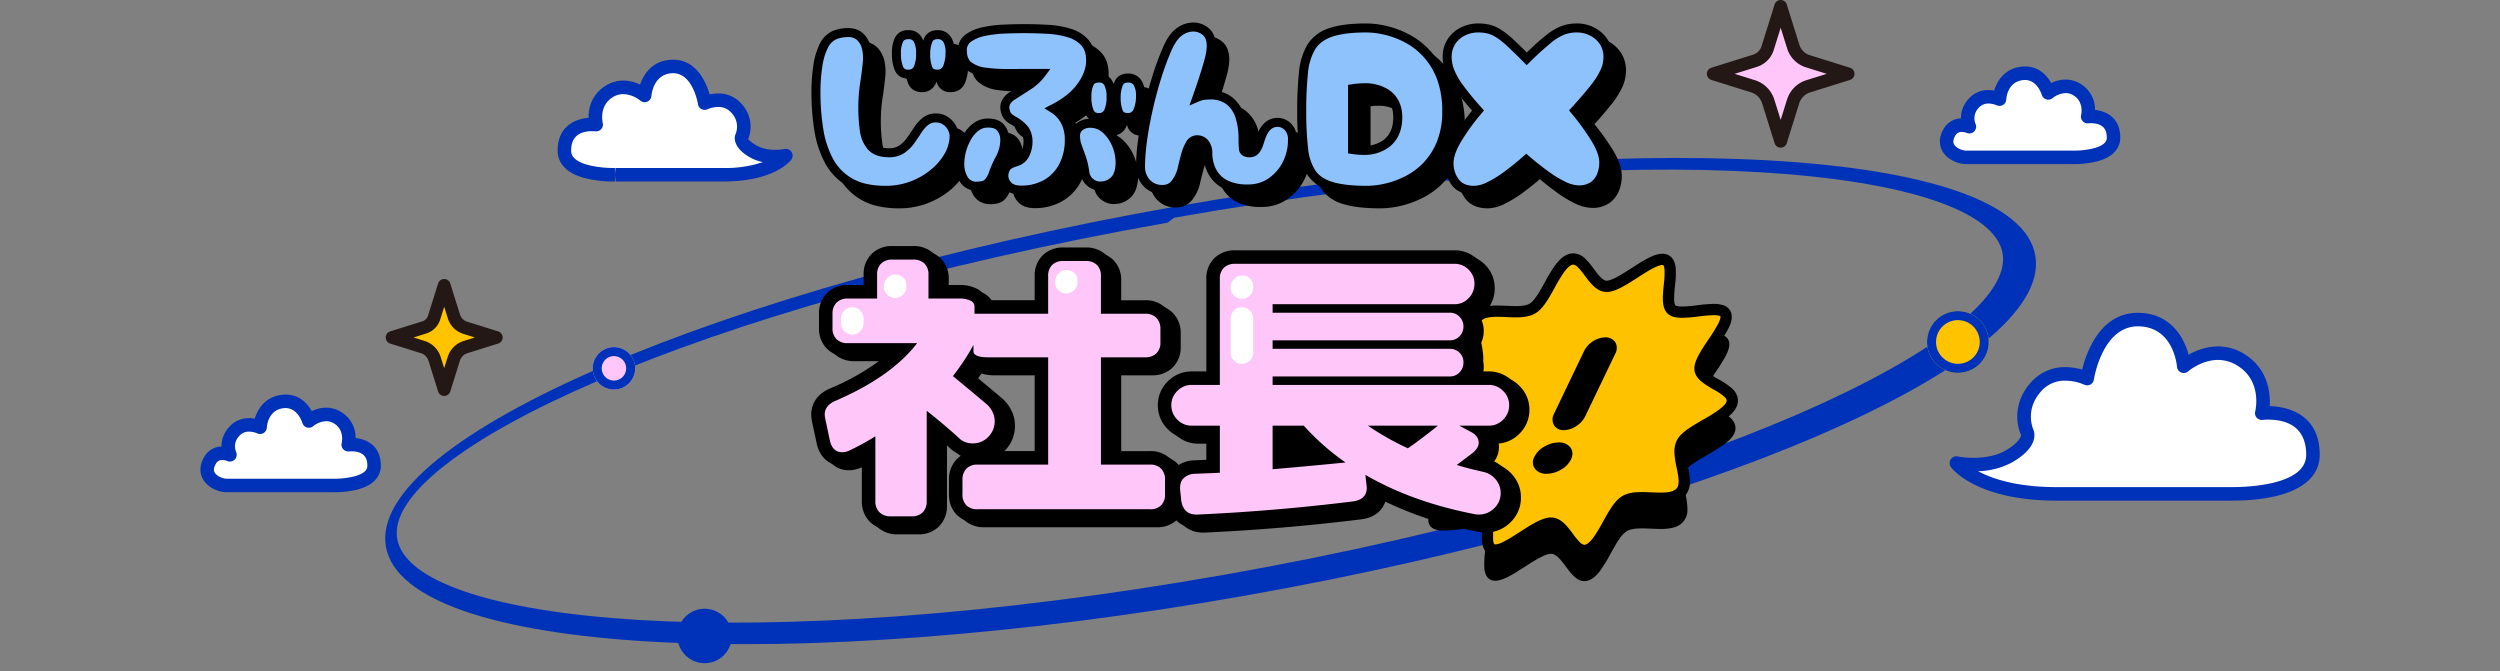 <svg xmlns="http://www.w3.org/2000/svg" width="1110" height="298"><rect width="100%" height="100%" fill="#808080" stroke="none"/><defs><clipPath id="a"><path fill="#fff" stroke="#707070" d="M17811 4147h1110v298h-1110z"/></clipPath><clipPath id="b"><path fill="none" d="M0 0h141.235v134.358H0z"/></clipPath></defs><g clip-path="url(#a)" transform="translate(-17811 -4147)"><g transform="translate(-18.528 -.38)"><path fill="#0032b9" d="M18347.928 4246.247c-211.536 37.367-348.655 102.957-342.037 140.42s156.29 53.169 367.827 15.8 351.578-105.151 344.96-142.616-156.289-53.167-367.825-15.799m.922-5.008c202.22-35.722 372.988-25.995 381.418 21.727s-148.669 115.367-350.89 151.09-372.988 25.993-381.418-21.728 148.669-115.367 350.89-151.089"/><path fill="#ffc6f9" d="m18620.147 4150.215 5.6 17.9a9.83 9.83 0 0 0 6.444 6.445l17.9 5.6-17.7 5.537a10.23 10.23 0 0 0-6.706 6.707l-5.537 17.7-5.521-17.652a10.32 10.32 0 0 0-6.77-6.769l-17.652-5.522 18.529-5.8a8.56 8.56 0 0 0 5.618-5.617Z"/><path fill="#ffc6f9" d="m18620.147 4150.215 5.6 17.9a9.83 9.83 0 0 0 6.444 6.445l17.9 5.6-17.7 5.537a10.23 10.23 0 0 0-6.706 6.707l-5.537 17.7-5.521-17.652a10.32 10.32 0 0 0-6.77-6.769l-17.652-5.522 18.529-5.8a8.56 8.56 0 0 0 5.618-5.617Z"/><path fill="#231815" d="M18620.147 4147.381a2.83 2.83 0 0 1 2.705 1.988l5.6 17.9a7 7 0 0 0 4.585 4.586l17.9 5.6a2.835 2.835 0 0 1 0 5.41l-17.7 5.537a7.39 7.39 0 0 0-4.847 4.847l-5.537 17.7a2.834 2.834 0 0 1-5.41 0l-5.521-17.652a7.49 7.49 0 0 0-4.91-4.91l-17.652-5.522a2.835 2.835 0 0 1 0-5.41l18.529-5.8a5.73 5.73 0 0 0 3.759-3.758l5.8-18.529a2.835 2.835 0 0 1 2.699-1.987m20.448 32.778-9.251-2.893a12.67 12.67 0 0 1-8.3-8.3l-2.894-9.251-3.091 9.881a11.4 11.4 0 0 1-7.478 7.476l-9.88 3.091 9 2.817a13.16 13.16 0 0 1 8.629 8.628l2.816 9 2.831-9.051a13.06 13.06 0 0 1 8.565-8.566Z"/><path d="M18228.715 4237.889q-9.682 0-15.759-3.5a24.1 24.1 0 0 1-9.373-9.63 43.6 43.6 0 0 1-4.532-13.957 105.6 105.6 0 0 1-1.236-16.48 74.7 74.7 0 0 1 .876-11.9 28.5 28.5 0 0 1 2.626-8.7 9.8 9.8 0 0 1 4.584-4.686 15.8 15.8 0 0 1 6.334-1.185q5.562 0 7.725 5.871a19.4 19.4 0 0 1 .618 7.622q-.412 4.326-1.184 9.322a68.4 68.4 0 0 0-.773 10.454 70 70 0 0 0 .67 10.042 13.5 13.5 0 0 0 3.141 7.313q2.472 2.729 7.828 2.729a9.83 9.83 0 0 0 5.665-1.545 15.5 15.5 0 0 0 3.914-3.862q1.648-2.318 3.141-4.635a16.2 16.2 0 0 1 3.4-3.862 7.36 7.36 0 0 1 4.79-1.545 7.69 7.69 0 0 1 5.768 2.627 8.17 8.17 0 0 1 2.163 6.541 18.46 18.46 0 0 1-2.781 8.292 28.6 28.6 0 0 1-6.643 7.416 33.4 33.4 0 0 1-9.527 5.3 33 33 0 0 1-11.435 1.958m22.866-51.6a3.92 3.92 0 0 1-4.069-2.524 18 18 0 0 1-.979-6.437 16.1 16.1 0 0 1 1.03-5.923 4.08 4.08 0 0 1 4.223-2.626q5.562 0 5.562 7.931a16.8 16.8 0 0 1-1.236 6.746 4.52 4.52 0 0 1-4.531 2.833m-12.772 0a4.15 4.15 0 0 1-4.12-2.421 16.6 16.6 0 0 1-1.133-6.849 13.36 13.36 0 0 1 1.133-6.025 4.21 4.21 0 0 1 4.12-2.215 4.43 4.43 0 0 1 4.223 2.215 12.66 12.66 0 0 1 1.236 6.129 15.1 15.1 0 0 1-1.236 6.746 4.36 4.36 0 0 1-4.223 2.42m50.161 51.5q-4.12 0-5.922-2.06a6.2 6.2 0 0 1-1.8-4.017 6.9 6.9 0 0 1 1.03-3.914q1.03-1.545 4.12-2.472a6.42 6.42 0 0 0 4.378-3.656 12.7 12.7 0 0 0 1.185-5 9.76 9.76 0 0 0-1.391-5.614 16.55 16.55 0 0 0-5.3-4.274 6.33 6.33 0 0 1-3.049-3.093 8.7 8.7 0 0 1-.567-2.678 5.07 5.07 0 0 1 .824-2.678 7.5 7.5 0 0 1 2.472-2.369q2.884-1.854 6.8-4.377a23 23 0 0 0 6.18-5.614q-7.416 0-13.8.052a77 77 0 0 1-11.175-.618 14.7 14.7 0 0 1-7.467-2.884q-2.678-2.215-2.678-6.746a6.42 6.42 0 0 1 2.627-5.459 17.7 17.7 0 0 1 6.8-2.884 51.5 51.5 0 0 1 8.961-1.133q4.79-.206 9.218-.206 5.253 0 10.454.309a39.5 39.5 0 0 1 9.476 1.648 14.9 14.9 0 0 1 6.85 4.223q2.575 2.884 2.575 8.034 0 5.562-4.12 11.33t-12.36 9.991a14.35 14.35 0 0 1 5.15 5.562 16.9 16.9 0 0 1 1.85 8.037 24.84 24.84 0 0 1-2.781 12.154 19.3 19.3 0 0 1-7.571 7.725 22.1 22.1 0 0 1-10.969 2.681m-19.673-1.751a6.37 6.37 0 0 1-5.768-2.884 13.1 13.1 0 0 1-1.854-7.21 22.5 22.5 0 0 1 .824-5.768 24.3 24.3 0 0 1 2.421-5.871 14.85 14.85 0 0 1 3.914-4.532 8.72 8.72 0 0 1 5.407-1.754q3.914 0 5.665 2.163a8.4 8.4 0 0 1 1.751 5.459 16.3 16.3 0 0 1-.566 4.12 18.4 18.4 0 0 1-1.7 4.223 43.6 43.6 0 0 0-2.781 6.232 11.7 11.7 0 0 1-2.369 4.273q-1.442 1.546-4.944 1.546Zm55.517-.1a6.7 6.7 0 0 1-5-1.39 6.75 6.75 0 0 1-2.626-4.583 32.4 32.4 0 0 0-1.494-6.54q-.978-2.73-1.8-5a12.9 12.9 0 0 1-.824-4.429 5.2 5.2 0 0 1 1.906-4.429 7.2 7.2 0 0 1 4.48-1.442 10.18 10.18 0 0 1 7.107 2.73 18.6 18.6 0 0 1 4.635 6.695 20.4 20.4 0 0 1 1.648 7.88q.002 9.575-8.032 10.502Zm11.33-30.385a3.92 3.92 0 0 1-4.069-2.523 18 18 0 0 1-.979-6.437 16.1 16.1 0 0 1 1.03-5.923 4.08 4.08 0 0 1 4.223-2.627q5.562 0 5.562 7.931a16.8 16.8 0 0 1-1.236 6.746 4.52 4.52 0 0 1-4.531 2.827Zm-12.772 0a4.15 4.15 0 0 1-4.12-2.42 16.6 16.6 0 0 1-1.131-6.856 13.36 13.36 0 0 1 1.133-6.025 4.21 4.21 0 0 1 4.12-2.215 4.43 4.43 0 0 1 4.223 2.215 12.66 12.66 0 0 1 1.236 6.129 15.1 15.1 0 0 1-1.236 6.746 4.36 4.36 0 0 1-4.225 2.42Zm28.428 31.924a9.06 9.06 0 0 1-7.313-3.038 10.45 10.45 0 0 1-2.575-6.95 88 88 0 0 1 .772-10.712q.772-6.18 2.318-13.339t3.708-14.368a129 129 0 0 1 4.944-13.7q2.369-5.562 5.407-7.777a10.47 10.47 0 0 1 6.232-2.215 8.6 8.6 0 0 1 5.562 2.011q2.472 2.005 2.472 6.537a27 27 0 0 1-1.133 6.644q-1.133 4.172-2.575 8.5t-2.575 7.519a11.5 11.5 0 0 1 2.777-.827 19 19 0 0 1 2.884-.206q5.459 0 8.7 2.626a14.34 14.34 0 0 1 4.635 7 31.7 31.7 0 0 1 1.391 9.63q0 2.678.154 4.532t2.636 1.859a3.31 3.31 0 0 0 2.781-1.184 9.4 9.4 0 0 0 1.493-2.936q.567-1.751 1.082-3.193 2.266-6.18 7.313-6.18a6.35 6.35 0 0 1 4.431 1.957q2.06 1.957 2.06 5.871a23.06 23.06 0 0 1-2.575 10.815 21.2 21.2 0 0 1-7 7.931 17.63 17.63 0 0 1-10.102 2.987 21.8 21.8 0 0 1-9.683-1.802 13.47 13.47 0 0 1-5.355-4.43 15.4 15.4 0 0 1-2.318-5.2 20.5 20.5 0 0 1-.566-4.223 6.92 6.92 0 0 0-1.339-4.635 4.3 4.3 0 0 0-3.4-1.545 3.56 3.56 0 0 0-3.14 1.953 19.7 19.7 0 0 0-2.009 4.944q-.824 2.987-1.545 6.18a16.3 16.3 0 0 1-2.828 6.076 6.72 6.72 0 0 1-5.721 2.888m90.64.412q-9.991 0-15.862-1.8a15.65 15.65 0 0 1-8.652-5.82 23.9 23.9 0 0 1-3.605-10.817 143 143 0 0 1-.824-16.789 160 160 0 0 1 .772-17.046 27.1 27.1 0 0 1 3.5-11.433 15.63 15.63 0 0 1 8.552-6.386q5.819-2.009 15.81-2.009a38.2 38.2 0 0 1 9.064 1.185 40 40 0 0 1 9.579 3.759 32 32 0 0 1 8.6 6.9 33 33 0 0 1 6.18 10.506 41.6 41.6 0 0 1 2.317 14.626 37.1 37.1 0 0 1-2.42 14.059 31.8 31.8 0 0 1-6.283 9.991 31.7 31.7 0 0 1-8.6 6.489 40.8 40.8 0 0 1-9.476 3.5 39 39 0 0 1-8.652 1.085m-6.386-18.128q9.476 1.442 14.78-2.472t5.3-11.845q0-7.21-5.3-10.66t-14.78-2.008Zm54.075 18.128q-5.768 0-8.5-3.657a13.82 13.82 0 0 1-2.729-8.5q0-4.429 3.657-10.557a97 97 0 0 1 9.218-12.721q-5.15-5.768-8.137-9.888a35 35 0 0 1-4.275-7.365 17.1 17.1 0 0 1-1.287-6.334 12.3 12.3 0 0 1 2.008-7.21 12.96 12.96 0 0 1 5.15-4.378 15.06 15.06 0 0 1 6.54-1.493 19.8 19.8 0 0 1 4.687.515 15.4 15.4 0 0 1 4.429 1.957 36 36 0 0 1 5.253 4.171q2.936 2.73 7.262 7.056a128 128 0 0 1 9.579-8.7 24.7 24.7 0 0 1 6.541-3.965 17.8 17.8 0 0 1 6.128-1.03 14.86 14.86 0 0 1 6.644 1.545 13.4 13.4 0 0 1 5.15 4.429 12.13 12.13 0 0 1 2.008 7.107 15.5 15.5 0 0 1-1.442 6.334 36 36 0 0 1-4.686 7.365q-3.245 4.12-8.5 9.888a107 107 0 0 1 9.115 12.618q3.657 6.026 3.656 10.454a15.8 15.8 0 0 1-1.077 5.767 10.1 10.1 0 0 1-3.553 4.584 10.95 10.95 0 0 1-6.592 1.8 16.1 16.1 0 0 1-6.695-1.8 50 50 0 0 1-8.034-4.892q-4.226-3.091-8.446-6.7-4.223 3.708-8.395 6.8a51 51 0 0 1-7.985 4.946 15.7 15.7 0 0 1-6.692 1.854"/><path d="M18490.129 4239.889c-4.493 0-7.891-1.5-10.1-4.46a15.84 15.84 0 0 1-3.127-9.694 17 17 0 0 1 1.024-5.508 33.4 33.4 0 0 1 2.915-6.074 97 97 0 0 1 8.3-11.655c-2.935-3.34-5.326-6.28-7.121-8.755a37 37 0 0 1-4.514-7.8 19.2 19.2 0 0 1-1.429-7.072 14.32 14.32 0 0 1 2.367-8.353 15 15 0 0 1 5.933-5.041 17.1 17.1 0 0 1 7.4-1.687 22 22 0 0 1 5.16.572 17.4 17.4 0 0 1 5.012 2.2 38 38 0 0 1 5.558 4.4 263 263 0 0 1 5.915 5.713c3.319-3.209 6.114-5.715 8.323-7.464a26.4 26.4 0 0 1 7.1-4.277 19.9 19.9 0 0 1 6.812-1.15 16.9 16.9 0 0 1 7.526 1.75 15.4 15.4 0 0 1 5.909 5.081 14.14 14.14 0 0 1 2.367 8.25 17.6 17.6 0 0 1-1.614 7.147 38.2 38.2 0 0 1-4.943 7.79c-1.938 2.461-4.434 5.388-7.431 8.717a107 107 0 0 1 8.187 11.513 32.4 32.4 0 0 1 2.92 6 16.8 16.8 0 0 1 1.026 5.488 17.8 17.8 0 0 1-1.217 6.493 12.13 12.13 0 0 1-4.239 5.475 12.93 12.93 0 0 1-7.77 2.186 18.1 18.1 0 0 1-7.557-1.985 52 52 0 0 1-8.36-5.086 146 146 0 0 1-7.247-5.677 131 131 0 0 1-7.222 5.773 53.4 53.4 0 0 1-8.3 5.135 17.5 17.5 0 0 1-7.563 2.055m1.648-72.1a13.14 13.14 0 0 0-5.682 1.3 10.9 10.9 0 0 0-4.368 3.714 10.43 10.43 0 0 0-1.65 6.067 15.2 15.2 0 0 0 1.146 5.6 33.2 33.2 0 0 0 4.035 6.928c1.943 2.679 4.637 5.953 8.01 9.73l1.156 1.295-1.119 1.327a95.5 95.5 0 0 0-9.03 12.455c-2.239 3.753-3.374 6.96-3.374 9.533a11.77 11.77 0 0 0 2.332 7.3c1.434 1.918 3.688 2.851 6.896 2.851a13.9 13.9 0 0 0 5.82-1.652 49.4 49.4 0 0 0 7.672-4.753 130 130 0 0 0 8.265-6.694l1.3-1.142 1.317 1.124a142 142 0 0 0 8.328 6.6 48 48 0 0 0 7.708 4.7 14.2 14.2 0 0 0 5.84 1.61 9.1 9.1 0 0 0 5.414-1.418 8.1 8.1 0 0 0 2.868-3.692 13.9 13.9 0 0 0 .945-5.043c0-2.568-1.133-5.736-3.366-9.417a106 106 0 0 0-8.946-12.379l-1.108-1.338 1.17-1.284c3.453-3.792 6.281-7.082 8.4-9.779a34.3 34.3 0 0 0 4.43-6.939 13.6 13.6 0 0 0 1.27-5.522 10.1 10.1 0 0 0-1.65-5.964 11.3 11.3 0 0 0-4.391-3.777 12.95 12.95 0 0 0-5.761-1.34 15.9 15.9 0 0 0-5.445.91 23 23 0 0 0-5.983 3.654 127 127 0 0 0-9.419 8.562l-1.414 1.389-1.4-1.4c-2.853-2.853-5.279-5.21-7.209-7.005a34 34 0 0 0-4.948-3.938 13.5 13.5 0 0 0-3.846-1.712 18 18 0 0 0-4.213-.461m-49.337 72.1c-6.829 0-12.363-.636-16.449-1.891a17.65 17.65 0 0 1-9.709-6.593 25.96 25.96 0 0 1-3.946-11.716 146 146 0 0 1-.839-17.03 163 163 0 0 1 .784-17.26 29.14 29.14 0 0 1 3.793-12.273 17.64 17.64 0 0 1 9.594-7.218c4.072-1.406 9.611-2.119 16.463-2.119a40.4 40.4 0 0 1 9.539 1.242 42 42 0 0 1 10.059 3.945 34.1 34.1 0 0 1 9.137 7.326 35.1 35.1 0 0 1 6.561 11.136 43.8 43.8 0 0 1 2.445 15.328 39.2 39.2 0 0 1-2.569 14.816 33.9 33.9 0 0 1-6.682 10.607 33.9 33.9 0 0 1-9.143 6.9 43 43 0 0 1-9.941 3.668 41.3 41.3 0 0 1-9.097 1.132m-.309-72.1c-6.407 0-11.507.639-15.158 1.9a16.5 16.5 0 0 0-4.5 2.313 11.9 11.9 0 0 0-3 3.241 25.26 25.26 0 0 0-3.211 10.592 159 159 0 0 0-.761 16.829 142 142 0 0 0 .809 16.548 22.1 22.1 0 0 0 3.26 9.917 11.3 11.3 0 0 0 3.025 2.942 17.3 17.3 0 0 0 4.569 2.1c3.706 1.141 8.846 1.718 15.276 1.718a37.4 37.4 0 0 0 8.207-1.031 39 39 0 0 0 9.011-3.333 29.9 29.9 0 0 0 8.063-6.086 30 30 0 0 0 5.882-9.371 35.3 35.3 0 0 0 2.272-13.3 39.9 39.9 0 0 0-2.19-13.924c-.2-.534-.41-1.057-.753-1.856a29.6 29.6 0 0 0-5.047-8.02 30.2 30.2 0 0 0-8.064-6.479 38 38 0 0 0-9.1-3.574 36.4 36.4 0 0 0-8.59-1.126m-213.416 72.1a42.8 42.8 0 0 1-9.215-.923 26.7 26.7 0 0 1-7.543-2.846 26.17 26.17 0 0 1-10.136-10.416 45.8 45.8 0 0 1-4.746-14.592 108 108 0 0 1-1.26-16.792 77 77 0 0 1 .9-12.216 30.5 30.5 0 0 1 2.835-9.322 11.76 11.76 0 0 1 5.553-5.583 17.8 17.8 0 0 1 7.131-1.35c3.174 0 7.415 1.246 9.6 7.18l.017.047.015.048a21.4 21.4 0 0 1 .7 8.408 163 163 0 0 1-1.2 9.438 67 67 0 0 0-.749 10.149 68 68 0 0 0 .648 9.753 11.63 11.63 0 0 0 2.645 6.26c1.245 1.375 3.38 2.072 6.346 2.072a7.93 7.93 0 0 0 4.538-1.2 13.6 13.6 0 0 0 3.411-3.369 122 122 0 0 0 3.09-4.559 18.3 18.3 0 0 1 3.826-4.332 9.34 9.34 0 0 1 6.049-1.992 9.65 9.65 0 0 1 7.224 3.256 10.13 10.13 0 0 1 2.7 8.064 20.5 20.5 0 0 1-3.066 9.177 30.7 30.7 0 0 1-7.1 7.937 35.6 35.6 0 0 1-10.094 5.625 35.2 35.2 0 0 1-12.119 2.078m-16.48-70.04a13.9 13.9 0 0 0-5.538 1.019 7.92 7.92 0 0 0-3.612 3.788 26.7 26.7 0 0 0-2.42 8.087 73 73 0 0 0-.85 11.577 104 104 0 0 0 1.212 16.169 41.8 41.8 0 0 0 4.318 13.321 22.4 22.4 0 0 0 3.663 5.024 22.7 22.7 0 0 0 4.947 3.821c3.724 2.146 8.691 3.234 14.76 3.234a31.2 31.2 0 0 0 10.747-1.836 31.6 31.6 0 0 0 8.959-4.985 26.7 26.7 0 0 0 6.186-6.895 16.57 16.57 0 0 0 2.5-7.4v-.011a6.2 6.2 0 0 0-1.626-5.012 5.72 5.72 0 0 0-4.312-2 5.38 5.38 0 0 0-3.53 1.1 14.3 14.3 0 0 0-2.977 3.392 125 125 0 0 1-3.193 4.711 17.6 17.6 0 0 1-4.417 4.356 11.82 11.82 0 0 1-6.792 1.893c-4.143 0-7.275-1.14-9.31-3.387a15.52 15.52 0 0 1-3.638-8.366 72 72 0 0 1-.691-10.332 71 71 0 0 1 .8-10.76c.507-3.276.9-6.373 1.17-9.206a17.5 17.5 0 0 0-.521-6.788 7.5 7.5 0 0 0-2.329-3.455 5.57 5.57 0 0 0-3.506-1.059m76.735 69.94c-3.336 0-5.835-.923-7.428-2.743a8.14 8.14 0 0 1-2.3-5.334 8.9 8.9 0 0 1 1.369-5.023c.962-1.443 2.666-2.515 5.209-3.278l.017-.005a4.42 4.42 0 0 0 3.1-2.532 10.8 10.8 0 0 0 1.019-4.2 7.93 7.93 0 0 0-1.035-4.478c-.518-.748-1.747-1.995-4.662-3.682h-.006a8.1 8.1 0 0 1-3.922-4.167 10.5 10.5 0 0 1-.675-3.328 7.06 7.06 0 0 1 1.122-3.73 9.46 9.46 0 0 1 3.1-3.01c1.9-1.223 4.186-2.693 6.785-4.369a26 26 0 0 0 2.624-1.927c-3.208.008-6.27.023-9.146.046h-.92a77 77 0 0 1-10.549-.641 16.7 16.7 0 0 1-8.465-3.323c-2.258-1.868-3.4-4.656-3.4-8.288a9.1 9.1 0 0 1 .854-3.983 8.34 8.34 0 0 1 2.577-3.08 19.7 19.7 0 0 1 7.559-3.233 54 54 0 0 1 9.309-1.179c3.207-.138 6.337-.208 9.3-.208 3.525 0 7.082.105 10.573.313a41.7 41.7 0 0 1 9.955 1.736 16.96 16.96 0 0 1 7.743 4.8c2.046 2.291 3.083 5.443 3.083 9.366a18.3 18.3 0 0 1-1.11 6.172 7.8 7.8 0 0 1 2.715-.447 6.36 6.36 0 0 1 5.969 3.24 10 10 0 0 1 .647 1.423q.129-.389.277-.766a5.9 5.9 0 0 1 2.376-2.938 6.9 6.9 0 0 1 3.709-.958 6.72 6.72 0 0 1 5.809 2.834c1.18 1.682 1.753 4 1.753 7.1a18.8 18.8 0 0 1-1.4 7.546 6.55 6.55 0 0 1-2.524 3.02 7.13 7.13 0 0 1-3.841 1.012 5.91 5.91 0 0 1-5.933-3.8q-.17-.439-.314-.913a11 11 0 0 1-.52 1.2 6.11 6.11 0 0 1-4.342 3.355 12.5 12.5 0 0 1 2.883 1.991 20.7 20.7 0 0 1 5.133 7.4 22.5 22.5 0 0 1 1.8 8.647c0 3.627-.814 6.531-2.42 8.631a10.35 10.35 0 0 1-7.384 3.861h-.008a10 10 0 0 1-1.063.06 8.65 8.65 0 0 1-5.371-1.851 8.72 8.72 0 0 1-3.389-5.887v-.015a30.6 30.6 0 0 0-1.396-6.137c-.63-1.758-1.22-3.392-1.753-4.86a24.8 24.8 0 0 1-2.8 9.115 21.35 21.35 0 0 1-8.346 8.505 24.17 24.17 0 0 1-11.947 2.94m-2.009-12.548c-2.081.626-2.787 1.31-3.022 1.663a5 5 0 0 0-.694 2.8 4.36 4.36 0 0 0 1.308 2.7c.8.914 2.286 1.377 4.417 1.377a20.2 20.2 0 0 0 9.993-2.424 17.4 17.4 0 0 0 6.795-6.945 23 23 0 0 0 2.533-11.183 15 15 0 0 0-1.622-7.1 12.3 12.3 0 0 0-4.442-4.8l-2.989-1.868 3.137-1.608c5.181-2.655 9.1-5.809 11.645-9.374 2.487-3.481 3.747-6.9 3.747-10.168 0-2.911-.7-5.166-2.067-6.7a13.03 13.03 0 0 0-5.956-3.646 37.7 37.7 0 0 0-9-1.56c-3.412-.2-6.89-.305-10.336-.305-2.91 0-5.983.069-9.133.2a50 50 0 0 0-8.613 1.087 15.8 15.8 0 0 0-6.037 2.535 4.43 4.43 0 0 0-1.821 3.855c0 2.416.639 4.119 1.953 5.205a12.87 12.87 0 0 0 6.47 2.445 73 73 0 0 0 9.995.6h.888c4.245-.034 8.894-.052 13.818-.052h3.947l-2.334 3.183a25 25 0 0 1-6.709 6.112c-2.606 1.68-4.894 3.153-6.8 4.379l-.021.014a5.54 5.54 0 0 0-1.827 1.726 3.1 3.1 0 0 0-.527 1.63 6.7 6.7 0 0 0 .458 2.028c.121.353.561 1.082 2.149 2.009a18.2 18.2 0 0 1 5.947 4.863 11.7 11.7 0 0 1 1.746 6.752 14.7 14.7 0 0 1-1.35 5.792 8.1 8.1 0 0 1-2.239 3.018 9.3 9.3 0 0 1-3.407 1.76m32.212 2.44a4.78 4.78 0 0 0 1.863 3.274 4.67 4.67 0 0 0 2.936 1.025 6 6 0 0 0 .619-.035 6.44 6.44 0 0 0 4.66-2.317c1.06-1.386 1.6-3.472 1.6-6.2a18.5 18.5 0 0 0-1.495-7.112 16.7 16.7 0 0 0-4.137-5.986 8.17 8.17 0 0 0-5.758-2.206 5.22 5.22 0 0 0-3.274 1.037 3.16 3.16 0 0 0-1.115 2.828 11 11 0 0 0 .7 3.746c.548 1.506 1.155 3.189 1.806 5a34.5 34.5 0 0 1 1.595 6.946m-12.258-27.766a16.6 16.6 0 0 1 3.289 4.344 17.4 17.4 0 0 1 1.563 4.216 6.46 6.46 0 0 1 2-2.506 9.13 9.13 0 0 1 5.3-1.84 6.2 6.2 0 0 1-1.63-2.154 18.3 18.3 0 0 1-1.316-7.698q0-1.1.086-2.078a35 35 0 0 1-9.292 7.716m29.435-11.878c-1.607 0-2.085.652-2.361 1.357a14.2 14.2 0 0 0-.892 5.192 16.2 16.2 0 0 0 .843 5.714c.234.6.616 1.247 2.2 1.247a2.54 2.54 0 0 0 2.7-1.632 14.9 14.9 0 0 0 1.069-5.947 8.74 8.74 0 0 0-1.028-4.8 2.73 2.73 0 0 0-2.531-1.131m-12.978 0c-1.554 0-2.055.569-2.34 1.125a11.5 11.5 0 0 0-.911 5.115 14.8 14.8 0 0 0 .944 6 2.15 2.15 0 0 0 2.309 1.268 2.36 2.36 0 0 0 2.442-1.33 13.3 13.3 0 0 0 1.017-5.837 10.85 10.85 0 0 0-.982-5.154 2.44 2.44 0 0 0-2.479-1.187m28.428 49.44a11 11 0 0 1-8.839-3.745 12.44 12.44 0 0 1-3.049-8.243 90 90 0 0 1 .788-10.96c.52-4.159 1.31-8.705 2.347-13.512s2.3-9.687 3.747-14.521a131 131 0 0 1 5.021-13.912c1.738-4.08 3.723-6.9 6.068-8.6a12.47 12.47 0 0 1 7.409-2.6 10.58 10.58 0 0 1 6.829 2.449c2.131 1.731 3.211 4.454 3.211 8.093a28.5 28.5 0 0 1-1.211 7.163c-.758 2.808-1.636 5.7-2.6 8.61q-.709 2.127-1.35 4a22 22 0 0 1 2.542-.142c4.092 0 7.444 1.034 9.962 3.072a16.37 16.37 0 0 1 5.283 7.953 33.8 33.8 0 0 1 1.484 10.236c0 1.7.048 3.154.144 4.322a2.5 2.5 0 0 0 .637.064c.88 0 1.108-.292 1.206-.417a7.5 7.5 0 0 0 1.166-2.319c.382-1.181.753-2.275 1.1-3.25l.006-.016a12.76 12.76 0 0 1 3.548-5.474 8.5 8.5 0 0 1 5.643-2.017 8.3 8.3 0 0 1 5.806 2.507c1.78 1.691 2.683 4.154 2.683 7.321a25.14 25.14 0 0 1-2.8 11.739 23.26 23.26 0 0 1-7.66 8.664 19.68 19.68 0 0 1-11.217 3.329 23.86 23.86 0 0 1-10.576-2.014 15.5 15.5 0 0 1-6.126-5.108 17.4 17.4 0 0 1-2.607-5.881 22.2 22.2 0 0 1-.613-4.653 5.2 5.2 0 0 0-.85-3.325 2.31 2.31 0 0 0-1.888-.855c-.431 0-.9.12-1.431.993a17.8 17.8 0 0 0-1.792 4.44c-.538 1.952-1.051 4-1.522 6.089a18.4 18.4 0 0 1-3.17 6.818 9 9 0 0 1-3.2 2.767 9.1 9.1 0 0 1-4.129.935m13.493-72.1a8.46 8.46 0 0 0-5.054 1.831c-1.72 1.254-3.317 3.59-4.745 6.944a127 127 0 0 0-4.873 13.49c-1.42 4.734-2.654 9.517-3.669 14.216s-1.783 9.122-2.288 13.165a86 86 0 0 0-.752 10.466 8.43 8.43 0 0 0 2.1 5.659 7.1 7.1 0 0 0 5.787 2.332 4.72 4.72 0 0 0 4.1-2.066 14.4 14.4 0 0 0 2.5-5.336 138 138 0 0 1 1.568-6.271 21.8 21.8 0 0 1 2.226-5.448 5.49 5.49 0 0 1 4.852-2.921 6.32 6.32 0 0 1 4.91 2.235 8.84 8.84 0 0 1 1.827 5.942 18.7 18.7 0 0 0 .52 3.793 13.5 13.5 0 0 0 2.028 4.522 11.6 11.6 0 0 0 4.591 3.75 20 20 0 0 0 8.788 1.591 15.54 15.54 0 0 0 8.976-2.645 19.3 19.3 0 0 0 6.348-7.2 21.2 21.2 0 0 0 2.349-9.891 5.9 5.9 0 0 0-1.437-4.421 4.4 4.4 0 0 0-3.052-1.407c-1.566 0-3.833.5-5.433 4.862-.334.935-.69 1.987-1.059 3.127a11.5 11.5 0 0 1-1.821 3.552 5.25 5.25 0 0 1-4.359 1.955 5.2 5.2 0 0 1-3.046-.83 3.74 3.74 0 0 1-1.574-2.858c-.107-1.285-.161-2.866-.161-4.7a29.8 29.8 0 0 0-1.3-9.025 12.28 12.28 0 0 0-3.987-6.055 11.57 11.57 0 0 0-7.444-2.179 17 17 0 0 0-2.58.183 9.6 9.6 0 0 0-2.3.686l-4.2 1.8 1.528-4.308a425 425 0 0 0 2.563-7.483c.945-2.835 1.8-5.658 2.542-8.389a25.2 25.2 0 0 0 1.063-6.119c0-2.376-.583-4.054-1.733-4.988a6.6 6.6 0 0 0-4.299-1.561m-96 70.658a9.5 9.5 0 0 1-4.293-.932 7.96 7.96 0 0 1-3.157-2.87 15.1 15.1 0 0 1-2.172-8.292 24.6 24.6 0 0 1 .892-6.283 26.5 26.5 0 0 1 2.618-6.351 16.9 16.9 0 0 1 4.443-5.132 10.7 10.7 0 0 1 6.617-2.156c3.23 0 5.659.977 7.219 2.9a10.38 10.38 0 0 1 2.2 6.717 18.3 18.3 0 0 1-.632 4.627 20.5 20.5 0 0 1-1.874 4.665 42 42 0 0 0-2.65 5.931 13.7 13.7 0 0 1-2.8 5c-1.351 1.442-3.507 2.176-6.407 2.176Zm4.948-28.016a6.7 6.7 0 0 0-4.2 1.347 12.9 12.9 0 0 0-3.385 3.932 22.5 22.5 0 0 0-2.225 5.391 20.6 20.6 0 0 0-.756 5.253 11.2 11.2 0 0 0 1.536 6.127 4.4 4.4 0 0 0 4.086 1.965c1.7 0 2.934-.323 3.482-.91a9.8 9.8 0 0 0 1.942-3.552 46 46 0 0 1 2.9-6.524l.015-.028a16.5 16.5 0 0 0 1.517-3.766 14.4 14.4 0 0 0 .5-3.613 6.4 6.4 0 0 0-1.305-4.2c-.771-.957-2.115-1.422-4.107-1.422m166.613 12.13a34 34 0 0 1-5.1-.411l-1.7-.259v-30.423l1.7-.259a37 37 0 0 1 5.524-.448 19.24 19.24 0 0 1 10.643 2.758 13.1 13.1 0 0 1 4.678 5.176 15.95 15.95 0 0 1 1.536 7.161c0 5.933-2.058 10.459-6.117 13.454a18.4 18.4 0 0 1-11.164 3.251m-2.8-4.149a28 28 0 0 0 2.8.149 14.52 14.52 0 0 0 8.793-2.47c3.023-2.23 4.492-5.578 4.492-10.236 0-4.122-1.438-7.06-4.4-8.984a15.36 15.36 0 0 0-8.466-2.11 31 31 0 0 0-3.223.182Zm-186.473-29.711a5.91 5.91 0 0 1-5.933-3.8q-.17-.439-.314-.913a11 11 0 0 1-.52 1.2 6.32 6.32 0 0 1-6 3.511 6.9 6.9 0 0 1-3.537-.881 5.98 5.98 0 0 1-2.395-2.692 18.3 18.3 0 0 1-1.322-7.7 15.1 15.1 0 0 1 1.353-6.936 6.12 6.12 0 0 1 5.9-3.3 6.36 6.36 0 0 1 5.969 3.24 10 10 0 0 1 .647 1.423q.129-.389.277-.766a5.9 5.9 0 0 1 2.376-2.938 6.9 6.9 0 0 1 3.709-.958 6.72 6.72 0 0 1 5.809 2.834c1.18 1.682 1.753 4 1.753 7.1a18.8 18.8 0 0 1-1.4 7.546 6.55 6.55 0 0 1-2.524 3.02 7.13 7.13 0 0 1-3.848 1.01m.206-17.51c-1.607 0-2.085.652-2.361 1.357a14.2 14.2 0 0 0-.892 5.192 16.2 16.2 0 0 0 .843 5.714c.234.6.616 1.247 2.2 1.247a2.54 2.54 0 0 0 2.7-1.632 14.9 14.9 0 0 0 1.069-5.947 8.74 8.74 0 0 0-1.028-4.8 2.73 2.73 0 0 0-2.531-1.134Zm-12.978 0c-1.554 0-2.055.569-2.34 1.125a11.54 11.54 0 0 0-.913 5.115 14.8 14.8 0 0 0 .944 6 2.15 2.15 0 0 0 2.309 1.268 2.36 2.36 0 0 0 2.442-1.33 13.3 13.3 0 0 0 1.017-5.837 10.85 10.85 0 0 0-.982-5.154 2.44 2.44 0 0 0-2.477-1.19Z"/><path fill="#ffc300" d="m18026.747 4274.094 4.324 13.824a7.59 7.59 0 0 0 4.976 4.977l13.824 4.324-13.67 4.276a7.9 7.9 0 0 0-5.179 5.18l-4.275 13.669-4.264-13.633a7.97 7.97 0 0 0-5.228-5.227l-13.633-4.265 14.31-4.476a6.61 6.61 0 0 0 4.339-4.338Z"/><path fill="#ffc300" d="m18026.747 4274.094 4.324 13.824a7.59 7.59 0 0 0 4.976 4.977l13.824 4.324-13.67 4.276a7.9 7.9 0 0 0-5.179 5.18l-4.275 13.669-4.264-13.633a7.97 7.97 0 0 0-5.228-5.227l-13.633-4.265 14.31-4.476a6.61 6.61 0 0 0 4.339-4.338Z"/><path fill="#231815" d="M18026.747 4271.26a2.83 2.83 0 0 1 2.705 1.988l4.324 13.824a4.76 4.76 0 0 0 3.118 3.118l13.824 4.324a2.834 2.834 0 0 1 0 5.41l-13.67 4.276a5.06 5.06 0 0 0-3.32 3.32l-4.276 13.67a2.835 2.835 0 0 1-2.705 1.988 2.8 2.8 0 0 1-2.705-1.988l-4.265-13.63a5.14 5.14 0 0 0-3.369-3.368l-13.633-4.265a2.835 2.835 0 0 1 0-5.41l14.31-4.476a3.78 3.78 0 0 0 2.48-2.479l4.476-14.31a2.835 2.835 0 0 1 2.706-1.992m13.63 25.959-5.175-1.619a10.43 10.43 0 0 1-6.836-6.836l-1.619-5.175-1.771 5.662a9.45 9.45 0 0 1-6.2 6.2l-5.661 1.771 4.985 1.559a10.81 10.81 0 0 1 7.087 7.087l1.559 4.984 1.571-5.021a10.73 10.73 0 0 1 7.038-7.039Z"/><circle cx="12.086" cy="12.086" r="12.086" fill="#0032b9" transform="translate(18130.289 4417.662)"/><circle cx="13.702" cy="13.702" r="13.702" fill="#ffc300" transform="translate(18685.135 4285.517)"/><path fill="#0032b9" d="M18698.835 4289.517a9.7 9.7 0 1 0 9.7 9.7 9.713 9.713 0 0 0-9.7-9.7m0-4a13.7 13.7 0 1 1-13.7 13.7 13.7 13.7 0 0 1 13.7-13.7"/><circle cx="9.423" cy="9.423" r="9.423" fill="#ffc6f9" transform="translate(18092.699 4301.498)"/><path fill="#0032b9" d="M18102.122 4305.498a5.423 5.423 0 1 0 5.423 5.423 5.43 5.43 0 0 0-5.423-5.423m0-4a9.423 9.423 0 1 1-9.423 9.423 9.423 9.423 0 0 1 9.423-9.423"/><path fill="#8ec2fd" d="M18222.715 4231.889q-9.682 0-15.759-3.5a24.1 24.1 0 0 1-9.373-9.63 43.6 43.6 0 0 1-4.532-13.957 105.6 105.6 0 0 1-1.236-16.48 74.7 74.7 0 0 1 .876-11.9 28.5 28.5 0 0 1 2.626-8.7 9.8 9.8 0 0 1 4.584-4.686 15.8 15.8 0 0 1 6.334-1.185q5.562 0 7.725 5.871a19.4 19.4 0 0 1 .618 7.622q-.412 4.326-1.184 9.322a68.4 68.4 0 0 0-.773 10.454 70 70 0 0 0 .67 10.042 13.5 13.5 0 0 0 3.141 7.313q2.472 2.729 7.828 2.729a9.83 9.83 0 0 0 5.665-1.545 15.5 15.5 0 0 0 3.914-3.862q1.648-2.318 3.141-4.635a16.2 16.2 0 0 1 3.4-3.862 7.36 7.36 0 0 1 4.79-1.545 7.69 7.69 0 0 1 5.768 2.627 8.17 8.17 0 0 1 2.163 6.541 18.46 18.46 0 0 1-2.781 8.292 28.6 28.6 0 0 1-6.643 7.416 33.4 33.4 0 0 1-9.527 5.3 33 33 0 0 1-11.435 1.958m22.866-51.6a3.92 3.92 0 0 1-4.069-2.524 18 18 0 0 1-.979-6.437 16.1 16.1 0 0 1 1.03-5.923 4.08 4.08 0 0 1 4.223-2.626q5.562 0 5.562 7.931a16.8 16.8 0 0 1-1.236 6.746 4.52 4.52 0 0 1-4.531 2.833m-12.772 0a4.15 4.15 0 0 1-4.12-2.421 16.6 16.6 0 0 1-1.133-6.849 13.36 13.36 0 0 1 1.133-6.025 4.21 4.21 0 0 1 4.12-2.215 4.43 4.43 0 0 1 4.223 2.215 12.66 12.66 0 0 1 1.236 6.129 15.1 15.1 0 0 1-1.236 6.746 4.36 4.36 0 0 1-4.223 2.42m50.161 51.5q-4.12 0-5.922-2.06a6.2 6.2 0 0 1-1.8-4.017 6.9 6.9 0 0 1 1.03-3.914q1.03-1.545 4.12-2.472a6.42 6.42 0 0 0 4.378-3.656 12.7 12.7 0 0 0 1.185-5 9.76 9.76 0 0 0-1.391-5.614 16.55 16.55 0 0 0-5.3-4.274 6.33 6.33 0 0 1-3.049-3.093 8.7 8.7 0 0 1-.567-2.678 5.07 5.07 0 0 1 .824-2.678 7.5 7.5 0 0 1 2.472-2.369q2.884-1.854 6.8-4.377a23 23 0 0 0 6.18-5.614q-7.416 0-13.8.052a77 77 0 0 1-11.175-.618 14.7 14.7 0 0 1-7.467-2.884q-2.678-2.215-2.678-6.746a6.42 6.42 0 0 1 2.627-5.459 17.7 17.7 0 0 1 6.8-2.884 51.5 51.5 0 0 1 8.961-1.133q4.79-.206 9.218-.206 5.253 0 10.454.309a39.5 39.5 0 0 1 9.476 1.648 14.9 14.9 0 0 1 6.85 4.223q2.575 2.884 2.575 8.034 0 5.562-4.12 11.33t-12.36 9.991a14.35 14.35 0 0 1 5.15 5.562 16.9 16.9 0 0 1 1.85 8.037 24.84 24.84 0 0 1-2.781 12.154 19.3 19.3 0 0 1-7.571 7.725 22.1 22.1 0 0 1-10.969 2.681m-19.673-1.751a6.37 6.37 0 0 1-5.768-2.884 13.1 13.1 0 0 1-1.854-7.21 22.5 22.5 0 0 1 .824-5.768 24.3 24.3 0 0 1 2.421-5.871 14.85 14.85 0 0 1 3.914-4.532 8.72 8.72 0 0 1 5.407-1.754q3.914 0 5.665 2.163a8.4 8.4 0 0 1 1.751 5.459 16.3 16.3 0 0 1-.566 4.12 18.4 18.4 0 0 1-1.7 4.223 43.6 43.6 0 0 0-2.781 6.232 11.7 11.7 0 0 1-2.369 4.273q-1.442 1.546-4.944 1.546Zm55.517-.1a6.7 6.7 0 0 1-5-1.39 6.75 6.75 0 0 1-2.626-4.583 32.4 32.4 0 0 0-1.494-6.54q-.978-2.73-1.8-5a12.9 12.9 0 0 1-.824-4.429 5.2 5.2 0 0 1 1.906-4.429 7.2 7.2 0 0 1 4.48-1.442 10.18 10.18 0 0 1 7.107 2.73 18.6 18.6 0 0 1 4.635 6.695 20.4 20.4 0 0 1 1.648 7.88q.002 9.575-8.032 10.502Zm11.33-30.385a3.92 3.92 0 0 1-4.069-2.523 18 18 0 0 1-.979-6.437 16.1 16.1 0 0 1 1.03-5.923 4.08 4.08 0 0 1 4.223-2.627q5.562 0 5.562 7.931a16.8 16.8 0 0 1-1.236 6.746 4.52 4.52 0 0 1-4.531 2.827Zm-12.772 0a4.15 4.15 0 0 1-4.12-2.42 16.6 16.6 0 0 1-1.131-6.856 13.36 13.36 0 0 1 1.133-6.025 4.21 4.21 0 0 1 4.12-2.215 4.43 4.43 0 0 1 4.223 2.215 12.66 12.66 0 0 1 1.236 6.129 15.1 15.1 0 0 1-1.236 6.746 4.36 4.36 0 0 1-4.225 2.42Zm28.428 31.924a9.06 9.06 0 0 1-7.313-3.038 10.45 10.45 0 0 1-2.575-6.95 88 88 0 0 1 .772-10.712q.772-6.18 2.318-13.339t3.708-14.368a129 129 0 0 1 4.944-13.7q2.369-5.562 5.407-7.777a10.47 10.47 0 0 1 6.232-2.215 8.6 8.6 0 0 1 5.562 2.011q2.472 2.005 2.472 6.537a27 27 0 0 1-1.133 6.644q-1.133 4.172-2.575 8.5t-2.575 7.519a11.5 11.5 0 0 1 2.777-.827 19 19 0 0 1 2.884-.206q5.459 0 8.7 2.626a14.34 14.34 0 0 1 4.635 7 31.7 31.7 0 0 1 1.391 9.63q0 2.678.154 4.532t2.636 1.859a3.31 3.31 0 0 0 2.781-1.184 9.4 9.4 0 0 0 1.493-2.936q.567-1.751 1.082-3.193 2.266-6.18 7.313-6.18a6.35 6.35 0 0 1 4.431 1.957q2.06 1.957 2.06 5.871a23.06 23.06 0 0 1-2.575 10.815 21.2 21.2 0 0 1-7 7.931 17.63 17.63 0 0 1-10.102 2.987 21.8 21.8 0 0 1-9.683-1.802 13.47 13.47 0 0 1-5.355-4.43 15.4 15.4 0 0 1-2.318-5.2 20.5 20.5 0 0 1-.566-4.223 6.92 6.92 0 0 0-1.339-4.635 4.3 4.3 0 0 0-3.4-1.545 3.56 3.56 0 0 0-3.14 1.953 19.7 19.7 0 0 0-2.009 4.944q-.824 2.987-1.545 6.18a16.3 16.3 0 0 1-2.828 6.076 6.72 6.72 0 0 1-5.721 2.888m90.64.412q-9.991 0-15.862-1.8a15.65 15.65 0 0 1-8.652-5.82 23.9 23.9 0 0 1-3.605-10.817 143 143 0 0 1-.824-16.789 160 160 0 0 1 .772-17.046 27.1 27.1 0 0 1 3.5-11.433 15.63 15.63 0 0 1 8.552-6.386q5.819-2.009 15.81-2.009a38.2 38.2 0 0 1 9.064 1.185 40 40 0 0 1 9.579 3.759 32 32 0 0 1 8.6 6.9 33 33 0 0 1 6.18 10.506 41.6 41.6 0 0 1 2.317 14.626 37.1 37.1 0 0 1-2.42 14.059 31.8 31.8 0 0 1-6.283 9.991 31.7 31.7 0 0 1-8.6 6.489 40.8 40.8 0 0 1-9.476 3.5 39 39 0 0 1-8.652 1.085m-6.386-18.128q9.476 1.442 14.78-2.472t5.3-11.845q0-7.21-5.3-10.66t-14.78-2.008Zm54.075 18.128q-5.768 0-8.5-3.657a13.82 13.82 0 0 1-2.729-8.5q0-4.429 3.657-10.557a97 97 0 0 1 9.218-12.721q-5.15-5.768-8.137-9.888a35 35 0 0 1-4.275-7.365 17.1 17.1 0 0 1-1.287-6.334 12.3 12.3 0 0 1 2.008-7.21 12.96 12.96 0 0 1 5.15-4.378 15.06 15.06 0 0 1 6.54-1.493 19.8 19.8 0 0 1 4.687.515 15.4 15.4 0 0 1 4.429 1.957 36 36 0 0 1 5.253 4.171q2.936 2.73 7.262 7.056a128 128 0 0 1 9.579-8.7 24.7 24.7 0 0 1 6.541-3.965 17.8 17.8 0 0 1 6.128-1.03 14.86 14.86 0 0 1 6.644 1.545 13.4 13.4 0 0 1 5.15 4.429 12.13 12.13 0 0 1 2.008 7.107 15.5 15.5 0 0 1-1.442 6.334 36 36 0 0 1-4.686 7.365q-3.245 4.12-8.5 9.888a107 107 0 0 1 9.115 12.618q3.657 6.026 3.656 10.454a15.8 15.8 0 0 1-1.077 5.767 10.1 10.1 0 0 1-3.553 4.584 10.95 10.95 0 0 1-6.592 1.8 16.1 16.1 0 0 1-6.695-1.8 50 50 0 0 1-8.034-4.892q-4.226-3.091-8.446-6.7-4.223 3.708-8.395 6.8a51 51 0 0 1-7.985 4.946 15.7 15.7 0 0 1-6.692 1.854"/><path d="M18484.129 4233.889c-4.493 0-7.891-1.5-10.1-4.46a15.84 15.84 0 0 1-3.127-9.694 17 17 0 0 1 1.024-5.508 33.4 33.4 0 0 1 2.915-6.074 97 97 0 0 1 8.3-11.655c-2.935-3.34-5.326-6.28-7.121-8.755a37 37 0 0 1-4.514-7.8 19.2 19.2 0 0 1-1.429-7.072 14.32 14.32 0 0 1 2.367-8.353 15 15 0 0 1 5.933-5.041 17.1 17.1 0 0 1 7.4-1.687 22 22 0 0 1 5.16.572 17.4 17.4 0 0 1 5.012 2.2 38 38 0 0 1 5.558 4.4 263 263 0 0 1 5.915 5.713c3.319-3.209 6.114-5.715 8.323-7.464a26.4 26.4 0 0 1 7.1-4.277 19.9 19.9 0 0 1 6.812-1.15 16.9 16.9 0 0 1 7.526 1.75 15.4 15.4 0 0 1 5.909 5.081 14.14 14.14 0 0 1 2.367 8.25 17.6 17.6 0 0 1-1.614 7.147 38.2 38.2 0 0 1-4.943 7.79c-1.938 2.461-4.434 5.388-7.431 8.717a107 107 0 0 1 8.187 11.513 32.4 32.4 0 0 1 2.92 6 16.8 16.8 0 0 1 1.026 5.488 17.8 17.8 0 0 1-1.217 6.493 12.13 12.13 0 0 1-4.239 5.475 12.93 12.93 0 0 1-7.77 2.186 18.1 18.1 0 0 1-7.557-1.985 52 52 0 0 1-8.36-5.086 146 146 0 0 1-7.247-5.677 131 131 0 0 1-7.222 5.773 53.4 53.4 0 0 1-8.3 5.135 17.5 17.5 0 0 1-7.563 2.055m1.648-72.1a13.14 13.14 0 0 0-5.682 1.3 10.9 10.9 0 0 0-4.368 3.714 10.43 10.43 0 0 0-1.65 6.067 15.2 15.2 0 0 0 1.146 5.6 33.2 33.2 0 0 0 4.035 6.928c1.943 2.679 4.637 5.953 8.01 9.73l1.156 1.295-1.119 1.327a95.5 95.5 0 0 0-9.03 12.455c-2.239 3.753-3.374 6.96-3.374 9.533a11.77 11.77 0 0 0 2.332 7.3c1.434 1.918 3.688 2.851 6.896 2.851a13.9 13.9 0 0 0 5.82-1.652 49.4 49.4 0 0 0 7.672-4.753 130 130 0 0 0 8.265-6.694l1.3-1.142 1.317 1.124a142 142 0 0 0 8.328 6.6 48 48 0 0 0 7.708 4.7 14.2 14.2 0 0 0 5.84 1.61 9.1 9.1 0 0 0 5.414-1.418 8.1 8.1 0 0 0 2.868-3.692 13.9 13.9 0 0 0 .945-5.043c0-2.568-1.133-5.736-3.366-9.417a106 106 0 0 0-8.946-12.379l-1.108-1.338 1.17-1.284c3.453-3.792 6.281-7.082 8.4-9.779a34.3 34.3 0 0 0 4.43-6.939 13.6 13.6 0 0 0 1.27-5.522 10.1 10.1 0 0 0-1.65-5.964 11.3 11.3 0 0 0-4.391-3.777 12.95 12.95 0 0 0-5.761-1.34 15.9 15.9 0 0 0-5.445.91 23 23 0 0 0-5.983 3.654 127 127 0 0 0-9.419 8.562l-1.414 1.389-1.4-1.4c-2.853-2.853-5.279-5.21-7.209-7.005a34 34 0 0 0-4.948-3.938 13.5 13.5 0 0 0-3.846-1.712 18 18 0 0 0-4.213-.461m-49.337 72.1c-6.829 0-12.363-.636-16.449-1.891a17.65 17.65 0 0 1-9.709-6.593 25.96 25.96 0 0 1-3.946-11.716 146 146 0 0 1-.839-17.03 163 163 0 0 1 .784-17.26 29.14 29.14 0 0 1 3.793-12.273 17.64 17.64 0 0 1 9.594-7.218c4.072-1.406 9.611-2.119 16.463-2.119a40.4 40.4 0 0 1 9.539 1.242 42 42 0 0 1 10.059 3.945 34.1 34.1 0 0 1 9.137 7.326 35.1 35.1 0 0 1 6.561 11.136 43.8 43.8 0 0 1 2.445 15.328 39.2 39.2 0 0 1-2.569 14.816 33.9 33.9 0 0 1-6.682 10.607 33.9 33.9 0 0 1-9.143 6.9 43 43 0 0 1-9.941 3.668 41.3 41.3 0 0 1-9.097 1.132m-.309-72.1c-6.407 0-11.507.639-15.158 1.9a16.5 16.5 0 0 0-4.5 2.313 11.9 11.9 0 0 0-3 3.241 25.26 25.26 0 0 0-3.211 10.592 159 159 0 0 0-.761 16.829 142 142 0 0 0 .809 16.548 22.1 22.1 0 0 0 3.26 9.917 11.3 11.3 0 0 0 3.025 2.942 17.3 17.3 0 0 0 4.569 2.1c3.706 1.141 8.846 1.718 15.276 1.718a37.4 37.4 0 0 0 8.207-1.031 39 39 0 0 0 9.011-3.333 29.9 29.9 0 0 0 8.063-6.086 30 30 0 0 0 5.882-9.371 35.3 35.3 0 0 0 2.272-13.3 39.9 39.9 0 0 0-2.19-13.924 31.1 31.1 0 0 0-5.8-9.876 30.2 30.2 0 0 0-8.064-6.479 38 38 0 0 0-9.1-3.574 36.4 36.4 0 0 0-8.59-1.126m-213.416 72.1a42.8 42.8 0 0 1-9.215-.923 26.7 26.7 0 0 1-7.543-2.846 26.17 26.17 0 0 1-10.136-10.416 45.8 45.8 0 0 1-4.746-14.592 108 108 0 0 1-1.26-16.792 77 77 0 0 1 .9-12.216 30.5 30.5 0 0 1 2.835-9.322 11.76 11.76 0 0 1 5.553-5.583 17.8 17.8 0 0 1 7.131-1.35c3.174 0 7.415 1.246 9.6 7.18l.017.047.015.048a21.4 21.4 0 0 1 .7 8.408 163 163 0 0 1-1.2 9.438 67 67 0 0 0-.749 10.149 68 68 0 0 0 .648 9.753 11.63 11.63 0 0 0 2.645 6.26c1.245 1.375 3.38 2.072 6.346 2.072a7.93 7.93 0 0 0 4.538-1.2 13.6 13.6 0 0 0 3.411-3.369 122 122 0 0 0 3.09-4.559 18.3 18.3 0 0 1 3.826-4.332 9.34 9.34 0 0 1 6.049-1.992 9.65 9.65 0 0 1 7.224 3.256 10.13 10.13 0 0 1 2.7 8.064 20.5 20.5 0 0 1-3.066 9.177 30.7 30.7 0 0 1-7.1 7.937 35.6 35.6 0 0 1-10.094 5.625 35.2 35.2 0 0 1-12.119 2.078m-16.48-70.04a13.9 13.9 0 0 0-5.538 1.019 7.92 7.92 0 0 0-3.612 3.788 26.7 26.7 0 0 0-2.42 8.087 73 73 0 0 0-.85 11.577 104 104 0 0 0 1.212 16.169 41.8 41.8 0 0 0 4.318 13.321 22.4 22.4 0 0 0 3.663 5.024 22.7 22.7 0 0 0 4.947 3.821c3.724 2.146 8.691 3.234 14.76 3.234a31.2 31.2 0 0 0 10.747-1.836 31.6 31.6 0 0 0 8.959-4.985 26.7 26.7 0 0 0 6.186-6.895 16.57 16.57 0 0 0 2.5-7.4v-.011a6.2 6.2 0 0 0-1.626-5.012 5.72 5.72 0 0 0-4.312-2 5.38 5.38 0 0 0-3.53 1.1 14.3 14.3 0 0 0-2.977 3.392 125 125 0 0 1-3.193 4.711 17.6 17.6 0 0 1-4.417 4.356 11.82 11.82 0 0 1-6.792 1.893c-4.143 0-7.275-1.14-9.31-3.387a15.52 15.52 0 0 1-3.638-8.366 72 72 0 0 1-.691-10.332 71 71 0 0 1 .8-10.76c.507-3.276.9-6.373 1.17-9.206a17.5 17.5 0 0 0-.521-6.788 7.5 7.5 0 0 0-2.329-3.455 5.57 5.57 0 0 0-3.506-1.059m76.735 69.94c-3.336 0-5.835-.923-7.428-2.743a8.14 8.14 0 0 1-2.3-5.334 8.9 8.9 0 0 1 1.369-5.023c.962-1.443 2.666-2.515 5.209-3.278l.017-.005a4.42 4.42 0 0 0 3.1-2.532 10.8 10.8 0 0 0 1.019-4.2 7.93 7.93 0 0 0-1.035-4.478c-.518-.748-1.747-1.995-4.662-3.682h-.006a8.1 8.1 0 0 1-3.922-4.167 10.5 10.5 0 0 1-.675-3.328 7.06 7.06 0 0 1 1.122-3.73 9.46 9.46 0 0 1 3.1-3.01c1.9-1.223 4.186-2.693 6.785-4.369a26 26 0 0 0 2.624-1.927c-3.208.008-6.27.023-9.146.046h-.92a77 77 0 0 1-10.549-.641 16.7 16.7 0 0 1-8.465-3.323c-2.258-1.868-3.4-4.656-3.4-8.288a9.1 9.1 0 0 1 .854-3.983 8.34 8.34 0 0 1 2.577-3.08 19.7 19.7 0 0 1 7.559-3.233 54 54 0 0 1 9.309-1.179c3.207-.138 6.337-.208 9.3-.208 3.525 0 7.082.105 10.573.313a41.7 41.7 0 0 1 9.955 1.736 16.96 16.96 0 0 1 7.743 4.8c2.046 2.291 3.083 5.443 3.083 9.366a18.3 18.3 0 0 1-1.11 6.172 7.8 7.8 0 0 1 2.715-.447 6.36 6.36 0 0 1 5.969 3.24 10 10 0 0 1 .647 1.423q.129-.389.277-.766a5.9 5.9 0 0 1 2.376-2.938 6.9 6.9 0 0 1 3.709-.958 6.72 6.72 0 0 1 5.809 2.834c1.18 1.682 1.753 4 1.753 7.1a18.8 18.8 0 0 1-1.4 7.546 6.55 6.55 0 0 1-2.524 3.02 7.13 7.13 0 0 1-3.841 1.012 5.91 5.91 0 0 1-5.933-3.8q-.17-.439-.314-.913a11 11 0 0 1-.52 1.2 6.11 6.11 0 0 1-4.342 3.355 12.5 12.5 0 0 1 2.883 1.991 20.7 20.7 0 0 1 5.133 7.4 22.5 22.5 0 0 1 1.8 8.647c0 3.627-.814 6.531-2.42 8.631a10.35 10.35 0 0 1-7.384 3.861h-.008a10 10 0 0 1-1.063.06 8.65 8.65 0 0 1-5.371-1.851 8.72 8.72 0 0 1-3.389-5.887v-.015a30.6 30.6 0 0 0-1.396-6.137c-.63-1.758-1.22-3.392-1.753-4.86a24.8 24.8 0 0 1-2.8 9.115 21.35 21.35 0 0 1-8.346 8.505 24.17 24.17 0 0 1-11.947 2.94m-2.009-12.548c-2.081.626-2.787 1.31-3.022 1.663a5 5 0 0 0-.694 2.8 4.36 4.36 0 0 0 1.308 2.7c.8.914 2.286 1.377 4.417 1.377a20.2 20.2 0 0 0 9.993-2.424 17.4 17.4 0 0 0 6.795-6.945 23 23 0 0 0 2.533-11.183 15 15 0 0 0-1.622-7.1 12.3 12.3 0 0 0-4.442-4.8l-2.989-1.868 3.137-1.608c5.181-2.655 9.1-5.809 11.645-9.374 2.487-3.481 3.747-6.9 3.747-10.168 0-2.911-.7-5.166-2.067-6.7a13.03 13.03 0 0 0-5.956-3.646 37.7 37.7 0 0 0-9-1.56c-3.412-.2-6.89-.305-10.336-.305-2.91 0-5.983.069-9.133.2a50 50 0 0 0-8.613 1.087 15.8 15.8 0 0 0-6.037 2.535 4.43 4.43 0 0 0-1.821 3.855c0 2.416.639 4.119 1.953 5.205a12.87 12.87 0 0 0 6.47 2.445 73 73 0 0 0 9.995.6h.888c4.245-.034 8.894-.052 13.818-.052h3.947l-2.334 3.183a25 25 0 0 1-6.709 6.112c-2.606 1.68-4.894 3.153-6.8 4.379l-.021.014a5.54 5.54 0 0 0-1.827 1.726 3.1 3.1 0 0 0-.527 1.63 6.7 6.7 0 0 0 .458 2.028c.121.353.561 1.082 2.149 2.009a18.2 18.2 0 0 1 5.947 4.863 11.7 11.7 0 0 1 1.746 6.752 14.7 14.7 0 0 1-1.35 5.792 8.1 8.1 0 0 1-2.239 3.018 9.3 9.3 0 0 1-3.407 1.76m32.212 2.44a4.78 4.78 0 0 0 1.863 3.274 4.67 4.67 0 0 0 2.936 1.025 6 6 0 0 0 .619-.035 6.44 6.44 0 0 0 4.66-2.317c1.06-1.386 1.6-3.472 1.6-6.2a18.5 18.5 0 0 0-1.495-7.112 16.7 16.7 0 0 0-4.137-5.986 8.17 8.17 0 0 0-5.758-2.206 5.22 5.22 0 0 0-3.274 1.037 3.16 3.16 0 0 0-1.115 2.828 11 11 0 0 0 .7 3.746c.548 1.506 1.155 3.189 1.806 5a34.5 34.5 0 0 1 1.595 6.946m-12.258-27.766a16.6 16.6 0 0 1 3.289 4.344 17.4 17.4 0 0 1 1.563 4.216 6.46 6.46 0 0 1 2-2.506 9.13 9.13 0 0 1 5.3-1.84 6.2 6.2 0 0 1-1.63-2.154 18.3 18.3 0 0 1-1.316-7.698q0-1.1.086-2.078a35 35 0 0 1-9.292 7.716m29.435-11.878c-1.607 0-2.085.652-2.361 1.357a14.2 14.2 0 0 0-.892 5.192 16.2 16.2 0 0 0 .843 5.714c.234.6.616 1.247 2.2 1.247a2.54 2.54 0 0 0 2.7-1.632 14.9 14.9 0 0 0 1.069-5.947 8.74 8.74 0 0 0-1.028-4.8 2.73 2.73 0 0 0-2.531-1.131m-12.978 0c-1.554 0-2.055.569-2.34 1.125a11.5 11.5 0 0 0-.911 5.115 14.8 14.8 0 0 0 .944 6 2.15 2.15 0 0 0 2.309 1.268 2.36 2.36 0 0 0 2.442-1.33 13.3 13.3 0 0 0 1.017-5.837 10.85 10.85 0 0 0-.982-5.154 2.44 2.44 0 0 0-2.479-1.187m28.428 49.44a11 11 0 0 1-8.839-3.745 12.44 12.44 0 0 1-3.049-8.243 90 90 0 0 1 .788-10.96c.52-4.159 1.31-8.705 2.347-13.512s2.3-9.687 3.747-14.521a131 131 0 0 1 5.021-13.912c1.738-4.08 3.723-6.9 6.068-8.6a12.47 12.47 0 0 1 7.409-2.6 10.58 10.58 0 0 1 6.829 2.449c2.131 1.731 3.211 4.454 3.211 8.093a28.5 28.5 0 0 1-1.211 7.163c-.758 2.808-1.636 5.7-2.6 8.61q-.709 2.127-1.35 4a22 22 0 0 1 2.542-.142c4.092 0 7.444 1.034 9.962 3.072a16.37 16.37 0 0 1 5.283 7.953 33.8 33.8 0 0 1 1.484 10.236c0 1.7.048 3.154.144 4.322a2.5 2.5 0 0 0 .637.064c.88 0 1.108-.292 1.206-.417a7.5 7.5 0 0 0 1.166-2.319c.382-1.181.753-2.275 1.1-3.25l.006-.016a12.76 12.76 0 0 1 3.548-5.474 8.5 8.5 0 0 1 5.643-2.017 8.3 8.3 0 0 1 5.806 2.507c1.78 1.691 2.683 4.154 2.683 7.321a25.14 25.14 0 0 1-2.8 11.739 23.26 23.26 0 0 1-7.66 8.664 19.68 19.68 0 0 1-11.217 3.329 23.86 23.86 0 0 1-10.576-2.014 15.5 15.5 0 0 1-6.126-5.108 17.4 17.4 0 0 1-2.607-5.881 22.2 22.2 0 0 1-.613-4.653 5.2 5.2 0 0 0-.85-3.325 2.31 2.31 0 0 0-1.888-.855c-.431 0-.9.12-1.431.993a17.8 17.8 0 0 0-1.792 4.44c-.538 1.952-1.051 4-1.522 6.089a18.4 18.4 0 0 1-3.17 6.818 9 9 0 0 1-3.2 2.767 9.1 9.1 0 0 1-4.129.935m13.493-72.1a8.46 8.46 0 0 0-5.054 1.831c-1.72 1.254-3.317 3.59-4.745 6.944a127 127 0 0 0-4.873 13.49c-1.42 4.734-2.654 9.517-3.669 14.216s-1.783 9.122-2.288 13.165a86 86 0 0 0-.752 10.466 8.43 8.43 0 0 0 2.1 5.659 7.1 7.1 0 0 0 5.787 2.332 4.72 4.72 0 0 0 4.1-2.066 14.4 14.4 0 0 0 2.5-5.336 138 138 0 0 1 1.568-6.271 21.8 21.8 0 0 1 2.226-5.448 5.49 5.49 0 0 1 4.852-2.921 6.32 6.32 0 0 1 4.91 2.235 8.84 8.84 0 0 1 1.827 5.942 18.7 18.7 0 0 0 .52 3.793 13.5 13.5 0 0 0 2.028 4.522 11.6 11.6 0 0 0 4.591 3.75 20 20 0 0 0 8.788 1.591 15.54 15.54 0 0 0 8.976-2.645 19.3 19.3 0 0 0 6.348-7.2 21.2 21.2 0 0 0 2.349-9.891 5.9 5.9 0 0 0-1.437-4.421 4.4 4.4 0 0 0-3.052-1.407c-1.566 0-3.833.5-5.433 4.862-.334.935-.69 1.987-1.059 3.127a11.5 11.5 0 0 1-1.821 3.552 5.25 5.25 0 0 1-4.359 1.955 5.2 5.2 0 0 1-3.046-.83 3.74 3.74 0 0 1-1.574-2.858c-.107-1.285-.161-2.866-.161-4.7a29.8 29.8 0 0 0-1.3-9.025 12.28 12.28 0 0 0-3.987-6.055 11.57 11.57 0 0 0-7.444-2.179 17 17 0 0 0-2.58.183 9.6 9.6 0 0 0-2.3.686l-4.2 1.8 1.528-4.308a425 425 0 0 0 2.563-7.483c.945-2.835 1.8-5.658 2.542-8.389a25.2 25.2 0 0 0 1.063-6.119c0-2.376-.583-4.054-1.733-4.988a6.6 6.6 0 0 0-4.299-1.561m-96 70.658a9.5 9.5 0 0 1-4.293-.932 7.96 7.96 0 0 1-3.157-2.87 15.1 15.1 0 0 1-2.172-8.292 24.6 24.6 0 0 1 .892-6.283 26.5 26.5 0 0 1 2.618-6.351 16.9 16.9 0 0 1 4.443-5.132 10.7 10.7 0 0 1 6.617-2.156c3.23 0 5.659.977 7.219 2.9a10.38 10.38 0 0 1 2.2 6.717 18.3 18.3 0 0 1-.632 4.627 20.5 20.5 0 0 1-1.874 4.665 42 42 0 0 0-2.65 5.931 13.7 13.7 0 0 1-2.8 5c-1.351 1.442-3.507 2.176-6.407 2.176Zm4.948-28.016a6.7 6.7 0 0 0-4.2 1.347 12.9 12.9 0 0 0-3.385 3.932 22.5 22.5 0 0 0-2.225 5.391 20.6 20.6 0 0 0-.756 5.253 11.2 11.2 0 0 0 1.536 6.127 4.4 4.4 0 0 0 4.086 1.965c1.7 0 2.934-.323 3.482-.91a9.8 9.8 0 0 0 1.942-3.552 46 46 0 0 1 2.9-6.524l.015-.028a16.5 16.5 0 0 0 1.517-3.766 14.4 14.4 0 0 0 .5-3.613 6.4 6.4 0 0 0-1.305-4.2c-.771-.957-2.115-1.422-4.107-1.422m166.613 12.13a34 34 0 0 1-5.1-.411l-1.7-.259v-30.423l1.7-.259a37 37 0 0 1 5.524-.448 19.24 19.24 0 0 1 10.643 2.758 13.1 13.1 0 0 1 4.678 5.176 15.95 15.95 0 0 1 1.536 7.161c0 5.933-2.058 10.459-6.117 13.454a18.4 18.4 0 0 1-11.164 3.251m-2.8-4.149a28 28 0 0 0 2.8.149 14.52 14.52 0 0 0 8.793-2.47c3.023-2.23 4.492-5.578 4.492-10.236 0-4.122-1.438-7.06-4.4-8.984a15.36 15.36 0 0 0-8.466-2.11 31 31 0 0 0-3.223.182Zm-186.473-29.711a5.91 5.91 0 0 1-5.933-3.8q-.17-.439-.314-.913a11 11 0 0 1-.52 1.2 6.32 6.32 0 0 1-6 3.511 6.9 6.9 0 0 1-3.537-.881 5.98 5.98 0 0 1-2.395-2.692 18.3 18.3 0 0 1-1.322-7.7 15.1 15.1 0 0 1 1.353-6.936 6.12 6.12 0 0 1 5.9-3.3 6.36 6.36 0 0 1 5.969 3.24 10 10 0 0 1 .647 1.423q.129-.389.277-.766a5.9 5.9 0 0 1 2.376-2.938 6.9 6.9 0 0 1 3.709-.958 6.72 6.72 0 0 1 5.809 2.834c1.18 1.682 1.753 4 1.753 7.1a18.8 18.8 0 0 1-1.4 7.546 6.55 6.55 0 0 1-2.524 3.02 7.13 7.13 0 0 1-3.848 1.01m.206-17.51c-1.607 0-2.085.652-2.361 1.357a14.2 14.2 0 0 0-.892 5.192 16.2 16.2 0 0 0 .843 5.714c.234.6.616 1.247 2.2 1.247a2.54 2.54 0 0 0 2.7-1.632 14.9 14.9 0 0 0 1.069-5.947 8.74 8.74 0 0 0-1.028-4.8 2.73 2.73 0 0 0-2.531-1.134Zm-12.978 0c-1.554 0-2.055.569-2.34 1.125a11.54 11.54 0 0 0-.913 5.115 14.8 14.8 0 0 0 .944 6 2.15 2.15 0 0 0 2.309 1.268 2.36 2.36 0 0 0 2.442-1.33 13.3 13.3 0 0 0 1.017-5.837 10.85 10.85 0 0 0-.982-5.154 2.44 2.44 0 0 0-2.477-1.19Z"/><path fill="#fff" d="M18178.454 4216.479s-6.118 8.483-27.675 8.483h-47.847c-2.779 0-22.811.208-22.811-10.78 0-13.322 14.12-11.473 14.12-11.473s-2.394-9.35 5.4-14.485c8.217-5.416 16.12 1.536 16.12 1.536s.974-12.896 12.688-12.871c11.526.025 13.934 16.277 13.934 16.277s8.386-4.069 14.059 2.22a11.76 11.76 0 0 1 2.386 12.83s-.994 2.936 5.25 6.465c6.143 3.472 14.376 1.8 14.376 1.8"/><path fill="#0032b9" d="M18102.561 4227.962a52.7 52.7 0 0 1-13.44-1.521c-9.917-2.652-12-8.131-12-12.259 0-9.951 6.84-13.965 13.772-14.5a15.77 15.77 0 0 1 7.095-13.963 14.9 14.9 0 0 1 8.32-2.56 17.2 17.2 0 0 1 7.419 1.792c1.746-5.197 6.027-11.062 14.688-11.062 10.388.023 14.625 9.977 16.164 15.414a17.6 17.6 0 0 1 3.817-.431 13.47 13.47 0 0 1 10.274 4.505 14.74 14.74 0 0 1 2.951 15.954c.275-.281.869 1 3.937 2.738a17.1 17.1 0 0 0 8.163 1.813 23.6 23.6 0 0 0 4.14-.345 3 3 0 0 1 3.024 4.7c-.286.4-7.279 9.728-30.108 9.728h-47.845l-.371-3 .215-3h48a51.3 51.3 0 0 0 17.446-2.609 19.3 19.3 0 0 1-5.624-2.06c-8-4.522-6.914-9.155-6.615-10.038a8.8 8.8 0 0 0-1.772-9.859 7.42 7.42 0 0 0-5.818-2.524 12.4 12.4 0 0 0-4.718 1 3.014 3.014 0 0 1-4.254-2.264c-.025-.137-2.19-13.703-10.978-13.722-8.827 0-9.661 9.686-9.693 10.1a3.006 3.006 0 0 1-4.962 2.036 12.95 12.95 0 0 0-7.48-2.863 8.9 8.9 0 0 0-5.018 1.569c-5.86 3.862-4.212 10.953-4.139 11.253a3.017 3.017 0 0 1-3.288 3.7 12 12 0 0 0-1.333-.063c-6.243.001-9.409 2.881-9.409 8.561 0 1.1 0 4.442 7.554 6.462a46.5 46.5 0 0 0 11.886 1.318Z"/><path fill="#fff" d="M17930.284 4362.931h46.793c2.259 0 18.542.169 18.542-8.762 0-10.829-11.477-9.326-11.477-9.326s1.946-7.6-4.387-11.775c-6.68-4.4-13.1 1.249-13.1 1.249s-2.971-10.239-12.345-8.568c-8.9 1.589-9.3 11.336-9.3 11.336s-6.816-3.307-11.427 1.8a9.56 9.56 0 0 0-1.94 10.428s-5.8-2.623-8.8 2.375c-4.3 7.158 2.915 11.237 7.445 11.237"/><path fill="#0032b9" d="M17977.379 4365.931h-47.095c-3.66 0-8.487-1.984-10.633-5.776-.977-1.726-2.2-5.322.617-10.006a8.97 8.97 0 0 1 7.6-4.512 12.64 12.64 0 0 1 3.484-8.756 11.5 11.5 0 0 1 8.771-3.848 14.6 14.6 0 0 1 2.529.227c1.232-4.215 4.41-9.265 11.131-10.464a14.5 14.5 0 0 1 2.54-.231c6.271 0 9.838 4.176 11.647 7.366a14.6 14.6 0 0 1 6.362-1.541 12.67 12.67 0 0 1 7.074 2.175 13.26 13.26 0 0 1 6.017 11.305c5.712.606 11.2 4.065 11.2 12.3 0 2.908-1.322 8.14-10.174 10.507a43.4 43.4 0 0 1-11.07 1.254m-49.145-14.301a3 3 0 0 0-2.823 1.608c-1.432 2.384-.759 3.571-.539 3.962.925 1.634 3.545 2.731 5.412 2.731h47.095a37.2 37.2 0 0 0 9.516-1.052c5.728-1.531 5.728-3.924 5.728-4.714 0-1.582 0-6.4-7.087-6.4a10 10 0 0 0-1.015.047 3.008 3.008 0 0 1-3.281-3.721c.05-.208 1.289-5.612-3.132-8.526a6.7 6.7 0 0 0-3.77-1.183 10.05 10.05 0 0 0-5.705 2.183 3.008 3.008 0 0 1-4.859-1.4c-.081-.268-2.051-6.6-7.451-6.6a8.5 8.5 0 0 0-1.488.138c-6.457 1.152-6.818 8.205-6.83 8.5a3 3 0 0 1-4.307 2.577 9.5 9.5 0 0 0-3.578-.751 5.5 5.5 0 0 0-4.312 1.866 6.525 6.525 0 0 0-1.469 7.109 3.03 3.03 0 0 1-.574 3.4 2.99 2.99 0 0 1-3.36.646 6.3 6.3 0 0 0-2.171-.42"/><g clip-path="url(#b)" transform="translate(18459.913 4272.11)"><path d="M138.636 66.309c-1.592 6.332-18.873 11.805-22.129 17.539-3.481 6.13 4.146 17.265-.814 22.37-5.084 5.234-18.419-.054-24.59 3.731-6.046 3.708-10.237 19.808-16.882 21.767-6.227 1.837-9.574-11.984-15.948-11.984-6.627 0-20.491 13.763-25.956 11.783-5.508-2 1.173-18.441-2.9-22.113s-21.537 3.111-23.93-1.893 11.8-18.565 11.325-24.559c-.464-5.932-15.87-8.314-14.213-14.9 1.592-6.332 18.873-11.805 22.129-17.539 3.481-6.13-4.146-17.265.814-22.37 5.084-5.234 18.419.054 24.59-3.731C56.181 20.7 60.37 4.61 67.014 2.644c6.227-1.838 9.574 11.982 15.948 11.982 6.627 0 20.491-13.763 25.956-11.783 5.508 2-1.173 18.441 2.9 22.113s21.533-3.111 23.927 1.893-11.8 18.565-11.325 24.559c.464 5.932 15.87 8.314 14.213 14.9"/><path d="M68.148 1.057c3.419 0 5.87 3.287 8.24 6.466 2.084 2.795 4.239 5.684 6.575 5.684 2.687 0 7.475-3.081 11.7-5.8 4.937-3.177 9.6-6.177 13.047-6.178a5 5 0 0 1 1.691.28 4.25 4.25 0 0 1 2.389 2.2 8.6 8.6 0 0 1 .78 3.158 44 44 0 0 1-.343 7.454 50 50 0 0 0-.378 6.251c.062 1.718.372 2.839.921 3.334.394.355 1.362.779 3.733.779a62 62 0 0 0 6.8-.576 64 64 0 0 1 7.154-.6c2.259 0 5.4.283 6.568 2.729 1.026 2.144-.094 4.868-1.026 6.731a74 74 0 0 1-4.607 7.452c-1.46 2.176-2.97 4.426-4.039 6.4-1.085 2-1.6 3.51-1.52 4.477.157 2.011 3.331 3.849 6.4 5.626a31.2 31.2 0 0 1 5.645 3.817c1.94 1.829 2.657 3.82 2.13 5.916-.476 1.893-1.966 3.728-4.69 5.774a81 81 0 0 1-7.675 4.834c-4.231 2.456-8.606 5-9.906 7.285-1.374 2.42-.6 6.192.151 9.839a35.7 35.7 0 0 1 .953 6.7 8.26 8.26 0 0 1-2.133 6.115 9 9 0 0 1-4.5 2.4 22.7 22.7 0 0 1-5.351.514c-1.369 0-2.794-.062-4.171-.123-1.345-.059-2.736-.12-4.04-.12-2.2 0-4.956.145-6.8 1.279-2.457 1.507-4.8 5.746-7.069 9.846a71 71 0 0 1-4.472 7.381c-1.928 2.626-3.734 4.117-5.681 4.691a5.4 5.4 0 0 1-1.533.226c-3.419 0-5.871-3.287-8.241-6.467-2.084-2.795-4.239-5.685-6.575-5.685-2.687 0-7.475 3.081-11.7 5.8-4.938 3.177-9.6 6.178-13.048 6.178a5 5 0 0 1-1.692-.28 4.25 4.25 0 0 1-2.389-2.2 8.6 8.6 0 0 1-.78-3.158 44 44 0 0 1 .343-7.454 50 50 0 0 0 .378-6.251c-.062-1.718-.372-2.839-.921-3.334-.394-.355-1.362-.779-3.733-.779a62 62 0 0 0-6.8.576 64 64 0 0 1-7.154.6c-2.259 0-5.4-.283-6.568-2.729-1.026-2.144.094-4.868 1.026-6.731a74 74 0 0 1 4.606-7.452c1.46-2.176 2.97-4.426 4.039-6.4 1.085-2 1.6-3.51 1.52-4.477-.157-2.011-3.331-3.849-6.4-5.626a31.2 31.2 0 0 1-5.645-3.811c-1.943-1.829-2.66-3.819-2.132-5.916.476-1.893 1.966-3.728 4.69-5.774a81 81 0 0 1 7.675-4.834c4.231-2.456 8.606-5 9.906-7.285 1.374-2.42.6-6.192-.151-9.839a35.7 35.7 0 0 1-.953-6.7 8.26 8.26 0 0 1 2.133-6.115 9 9 0 0 1 4.5-2.4 22.7 22.7 0 0 1 5.351-.514c1.369 0 2.794.062 4.171.123 1.345.059 2.736.12 4.04.12 2.2 0 4.956-.145 6.8-1.279 2.457-1.507 4.8-5.746 7.069-9.845a71 71 0 0 1 4.472-7.38c1.929-2.631 3.738-4.123 5.685-4.697a5.4 5.4 0 0 1 1.534-.226Zm14.815 14.985a7.44 7.44 0 0 1-5.1-2.348 34 34 0 0 1-3.747-4.476c-1.952-2.618-3.971-5.326-5.968-5.325a2.6 2.6 0 0 0-.732.11c-1.3.385-2.677 1.579-4.2 3.65a69 69 0 0 0-4.276 7.075c-2.558 4.624-4.974 8.992-8.068 10.89-2.453 1.5-5.717 1.7-8.287 1.7-1.366 0-2.788-.062-4.164-.123-1.347-.059-2.74-.12-4.047-.12a20 20 0 0 0-4.685.435 6.27 6.27 0 0 0-3.132 1.617c-2.1 2.165-1.294 6.1-.437 10.272s1.74 8.463-.161 11.81c-1.679 2.956-6.181 5.57-10.948 8.337a79 79 0 0 0-7.4 4.649c-2.117 1.59-3.343 3-3.643 4.2-.583 2.32 2.173 4.115 6.445 6.589 3.7 2.144 7.532 4.361 7.806 7.857.26 3.3-2.8 7.858-6.031 12.678a72 72 0 0 0-4.419 7.138c-1.281 2.56-1.253 3.718-1 4.239.35.731 1.736 1.117 4.01 1.117a62 62 0 0 0 6.817-.577 64 64 0 0 1 7.14-.6c2.7 0 4.489.479 5.63 1.507 2.444 2.2 1.969 6.948 1.466 11.974-.409 4.088-.918 9.175.971 9.859a2.2 2.2 0 0 0 .726.11c2.613 0 7.342-3.043 11.514-5.727 5-3.214 9.713-6.25 13.233-6.25a7.44 7.44 0 0 1 5.1 2.349 34 34 0 0 1 3.747 4.477c1.953 2.619 3.972 5.326 5.968 5.326a2.6 2.6 0 0 0 .731-.11c1.3-.385 2.677-1.579 4.2-3.65a69 69 0 0 0 4.276-7.075c2.558-4.625 4.974-8.993 8.068-10.891 2.453-1.5 5.717-1.7 8.287-1.7 1.366 0 2.789.062 4.164.123 1.347.059 2.74.12 4.047.12a20 20 0 0 0 4.684-.435 6.27 6.27 0 0 0 3.132-1.62c2.1-2.165 1.294-6.1.437-10.272s-1.74-8.463.161-11.81c1.679-2.956 6.181-5.57 10.948-8.337a79 79 0 0 0 7.4-4.649c2.117-1.59 3.343-3 3.643-4.2.583-2.32-2.173-4.115-6.445-6.589-3.7-2.144-7.532-4.361-7.806-7.857-.26-3.3 2.8-7.858 6.031-12.678a72 72 0 0 0 4.425-7.141c1.281-2.56 1.253-3.718 1-4.239-.35-.731-1.736-1.117-4.01-1.117a62 62 0 0 0-6.817.577 64 64 0 0 1-7.14.6c-2.7 0-4.489-.479-5.63-1.507-2.444-2.2-1.969-6.948-1.466-11.974.409-4.088.918-9.175-.971-9.859a2.1 2.1 0 0 0-.726-.11c-2.613 0-7.341 3.043-11.513 5.727-5 3.218-9.718 6.254-13.238 6.254"/></g><path fill="#ffc200" d="M18598.551 4326.199c-1.592 6.332-18.873 11.805-22.129 17.539-3.481 6.13 4.146 17.265-.814 22.37-5.084 5.234-18.419-.054-24.59 3.731-6.046 3.708-10.237 19.808-16.882 21.767-6.227 1.837-9.574-11.984-15.948-11.984-6.627 0-20.491 13.763-25.956 11.783-5.508-2 1.173-18.441-2.9-22.113s-21.537 3.111-23.93-1.893 11.8-18.565 11.325-24.559c-.464-5.932-15.87-8.314-14.213-14.9 1.592-6.332 18.873-11.805 22.129-17.539 3.481-6.13-4.146-17.265.814-22.37 5.084-5.234 18.419.054 24.59-3.731 6.049-3.71 10.238-19.8 16.882-21.766 6.227-1.838 9.574 11.982 15.948 11.982 6.627 0 20.491-13.763 25.956-11.783 5.508 2-1.173 18.441 2.9 22.113s21.533-3.111 23.927 1.893-11.8 18.565-11.325 24.559c.464 5.932 15.87 8.314 14.213 14.9"/><path d="M18528.063 4259.865a7.87 7.87 0 0 1 5.456 2.519 34.6 34.6 0 0 1 3.653 4.382c1.835 2.46 3.914 5.249 5.707 5.249.662 0 1.976-.277 4.48-1.6 2.049-1.08 4.38-2.58 6.635-4.031 5.075-3.265 9.868-6.35 13.632-6.35a6 6 0 0 1 2.061.344 5.37 5.37 0 0 1 2.985 2.732 9.7 9.7 0 0 1 .891 3.551 44.5 44.5 0 0 1-.344 7.653 49 49 0 0 0-.373 6.1c.075 2.07.514 2.524.564 2.569s.624.5 3.008.5a61 61 0 0 0 6.674-.569 65 65 0 0 1 7.282-.6 13.4 13.4 0 0 1 4.124.533 5.47 5.47 0 0 1 3.42 2.811c1.231 2.573 0 5.617-1.034 7.682a75 75 0 0 1-4.676 7.571c-1.446 2.155-2.942 4.383-3.986 6.312-1.29 2.382-1.426 3.452-1.393 3.877.051.647.811 1.4 1.44 1.924a34 34 0 0 0 4.423 2.849 32 32 0 0 1 5.845 3.967 8.7 8.7 0 0 1 2.143 2.954 6.25 6.25 0 0 1 .292 4.015c-1.121 4.459-6.828 7.772-12.871 11.28-3.915 2.273-8.353 4.849-9.508 6.884-1.173 2.066-.44 5.635.27 9.086a36.5 36.5 0 0 1 .975 6.915 9.28 9.28 0 0 1-2.439 6.876 10.04 10.04 0 0 1-5.021 2.7 23.8 23.8 0 0 1-5.605.545c-1.393 0-2.829-.063-4.218-.124-1.334-.058-2.713-.119-3.993-.119-3.956 0-5.455.639-6.239 1.12-2.214 1.358-4.591 5.655-6.688 9.447a71 71 0 0 1-4.547 7.5c-2.076 2.827-4.061 4.444-6.247 5.089a6.5 6.5 0 0 1-1.839.27 7.87 7.87 0 0 1-5.457-2.519 34.6 34.6 0 0 1-3.652-4.383c-1.835-2.461-3.914-5.25-5.707-5.25-.662 0-1.976.277-4.479 1.6-2.049 1.08-4.38 2.58-6.634 4.031-5.075 3.266-9.869 6.35-13.633 6.35a6 6 0 0 1-2.06-.344 5.37 5.37 0 0 1-2.988-2.729 9.7 9.7 0 0 1-.891-3.551 44.5 44.5 0 0 1 .344-7.653 49 49 0 0 0 .373-6.1c-.075-2.07-.514-2.524-.564-2.569s-.624-.5-3.008-.5a61 61 0 0 0-6.674.556 65 65 0 0 1-7.282.6 13.4 13.4 0 0 1-4.124-.533 5.47 5.47 0 0 1-3.42-2.811c-1.231-2.573 0-5.617 1.034-7.682a75 75 0 0 1 4.676-7.571c1.446-2.155 2.942-4.383 3.986-6.312 1.29-2.382 1.426-3.452 1.393-3.877-.051-.647-.811-1.4-1.44-1.924a34 34 0 0 0-4.423-2.844 32 32 0 0 1-5.845-3.967 8.7 8.7 0 0 1-2.144-2.954 6.25 6.25 0 0 1-.294-4.014c1.122-4.458 6.829-7.772 12.872-11.281 3.915-2.273 8.353-4.849 9.508-6.884 1.173-2.066.44-5.635-.27-9.086a36.5 36.5 0 0 1-.975-6.915 9.28 9.28 0 0 1 2.439-6.876 10.04 10.04 0 0 1 5.021-2.7 23.8 23.8 0 0 1 5.605-.545c1.393 0 2.83.063 4.219.124 1.333.058 2.712.119 3.993.119 3.956 0 5.455-.639 6.239-1.12 2.214-1.358 4.591-5.655 6.688-9.446a71 71 0 0 1 4.544-7.494c2.078-2.827 4.063-4.444 6.25-5.089a6.5 6.5 0 0 1 1.84-.271Zm14.815 17.15c-4.3 0-7.178-3.857-9.715-7.26a30.7 30.7 0 0 0-3.091-3.746 3.35 3.35 0 0 0-2.013-1.144 1.5 1.5 0 0 0-.426.066c-1.054.311-2.276 1.405-3.633 3.253a68 68 0 0 0-4.2 6.958c-2.629 4.753-5.112 9.242-8.449 11.289-2.684 1.646-6.141 1.857-8.853 1.857-1.39 0-2.824-.063-4.211-.124-1.335-.058-2.716-.119-4-.119-3.709 0-5.88.533-7.04 1.727-1.7 1.755-.951 5.42-.153 9.3a43 43 0 0 1 .964 6.178 11.36 11.36 0 0 1-1.243 6.384c-1.823 3.21-6.449 5.9-11.346 8.739a78 78 0 0 0-7.286 4.574c-2.384 1.791-3.08 2.945-3.244 3.6-.082.325-.234.931 1.017 2.11a28.7 28.7 0 0 0 4.916 3.279 38 38 0 0 1 5.108 3.326c2.024 1.677 3.083 3.438 3.235 5.384.14 1.781-.489 3.894-1.98 6.649-1.157 2.137-2.72 4.465-4.231 6.717a73 73 0 0 0-4.328 6.967c-1.242 2.465-1.053 3.249-1.026 3.335.063.059.627.51 3.037.51a61 61 0 0 0 6.688-.569 65 65 0 0 1 7.268-.6c2.983 0 5 .567 6.355 1.786 2.851 2.568 2.35 7.58 1.819 12.886a41.4 41.4 0 0 0-.337 6.736c.113 1.347.421 1.933.6 2a1.1 1.1 0 0 0 .357.045c.639 0 1.916-.272 4.371-1.569 2.017-1.065 4.325-2.55 6.557-3.986 5.133-3.3 9.981-6.422 13.819-6.422 4.3 0 7.178 3.857 9.716 7.261a30.7 30.7 0 0 0 3.087 3.746 3.35 3.35 0 0 0 2.014 1.145 1.5 1.5 0 0 0 .425-.066c1.053-.311 2.275-1.405 3.632-3.253a68 68 0 0 0 4.2-6.958c2.629-4.753 5.112-9.243 8.449-11.289 2.684-1.646 6.141-1.857 8.853-1.857 1.39 0 2.824.063 4.212.124 1.335.059 2.716.119 4 .119 3.709 0 5.88-.533 7.04-1.727 1.7-1.755.951-5.42.153-9.3a43 43 0 0 1-.964-6.178 11.36 11.36 0 0 1 1.243-6.384c1.823-3.21 6.449-5.9 11.346-8.739a78 78 0 0 0 7.288-4.578c2.384-1.791 3.08-2.945 3.244-3.6.082-.325.234-.931-1.017-2.11a28.7 28.7 0 0 0-4.921-3.278 38 38 0 0 1-5.108-3.326c-2.024-1.677-3.083-3.438-3.235-5.384-.14-1.781.489-3.894 1.98-6.649 1.157-2.137 2.72-4.465 4.231-6.717a73 73 0 0 0 4.328-6.967c1.242-2.465 1.053-3.249 1.026-3.335-.063-.059-.627-.51-3.037-.51a61 61 0 0 0-6.688.569 65 65 0 0 1-7.268.6c-2.983 0-5-.567-6.355-1.786-2.851-2.568-2.35-7.58-1.819-12.886a41.4 41.4 0 0 0 .337-6.736c-.113-1.347-.421-1.933-.6-2a1.1 1.1 0 0 0-.357-.045c-.639 0-1.916.272-4.371 1.569-2.017 1.065-4.325 2.55-6.556 3.986-5.128 3.303-9.976 6.423-13.814 6.423"/><path d="M18525.74 4350.823a9.2 9.2 0 0 1-3.857 3.869 11.07 11.07 0 0 1-5.608 1.615 4.78 4.78 0 0 1-4.061-1.615 3.49 3.49 0 0 1-.145-3.869 9.3 9.3 0 0 1 3.9-3.951 11.06 11.06 0 0 1 5.606-1.613 4.8 4.8 0 0 1 4.064 1.613 3.58 3.58 0 0 1 .1 3.951m-1.975-13.866a3.41 3.41 0 0 1-3.081-1.573 3.9 3.9 0 0 1 .092-3.668l13.382-27.9a9.78 9.78 0 0 1 8.018-5.243 3.71 3.71 0 0 1 3.33 1.493 3.64 3.64 0 0 1-.089 3.748l-13.384 27.902a9.63 9.63 0 0 1-3.549 3.748 8.86 8.86 0 0 1-4.719 1.493"/><path d="M18516.275 4357.724a6.13 6.13 0 0 1-5.189-2.174 4.83 4.83 0 0 1-.295-5.342 10.73 10.73 0 0 1 4.462-4.562 12.5 12.5 0 0 1 6.322-1.805 6.14 6.14 0 0 1 5.187 2.175c.8 1.053 1.492 2.846.256 5.423a10.6 10.6 0 0 1-4.422 4.477 12.5 12.5 0 0 1-6.321 1.808m5.3-11.048a9.7 9.7 0 0 0-4.9 1.421 7.97 7.97 0 0 0-3.331 3.338c-.629 1.307-.333 1.967-.006 2.4a3.46 3.46 0 0 0 2.937 1.054 9.7 9.7 0 0 0 4.9-1.423 7.86 7.86 0 0 0 3.291-3.256c.661-1.38.371-2.05.045-2.48a3.47 3.47 0 0 0-2.936-1.054m2.193-8.3h-.05a4.88 4.88 0 0 1-4.257-2.278 5.24 5.24 0 0 1 .022-4.954l.018-.039 13.403-27.956.029-.05a11.17 11.17 0 0 1 9.133-5.94h.109a5.19 5.19 0 0 1 4.508 2.123 5.12 5.12 0 0 1 .01 5.15l-13.4 27.939a11.07 11.07 0 0 1-4.056 4.3 10.3 10.3 0 0 1-5.473 1.704Zm-1.7-6.066c-.659 1.5-.281 2.148-.156 2.361.2.351.619.819 1.882.87a7.53 7.53 0 0 0 3.942-1.277 8.3 8.3 0 0 0 3.033-3.18l13.369-27.883c.734-1.527.322-2.147.187-2.35-.242-.363-.725-.847-2.095-.86a8.36 8.36 0 0 0-6.82 4.489Z"/><path fill="none" d="M18459.913 4259.89h141.234v146.578h-141.234z"/><path d="M18259.867 4368.72v-6.289a6.87 6.87 0 0 1 1.729-4.953 6.64 6.64 0 0 1 5.031-1.808h31.288v-47.64h-26.414q-6.761 0-6.761-2.673v-2.837a98.5 98.5 0 0 1-9.119 13.841q9.905 8.176 15.094 12.578a10.8 10.8 0 0 1 2.516 3.381 9.2 9.2 0 0 1 .943 4.009 9.67 9.67 0 0 1-2.83 7 9.28 9.28 0 0 1-6.918 2.909 8.46 8.46 0 0 1-6.446-2.673q-6.6-5.975-13.993-11.792v40.089a6.87 6.87 0 0 1-1.729 4.953 6.64 6.64 0 0 1-5.032 1.805h-9.276a6.7 6.7 0 0 1-4.953-1.808 6.7 6.7 0 0 1-1.808-4.953v-28.77a106 106 0 0 1-11.478 6.289 7.3 7.3 0 0 1-3.3.786q-4.088 0-5.346-4.874l-2.044-9.591a13 13 0 0 1-.314-2.2q0-4.088 4.717-6.132 24.842-10.691 36.319-25.628h-30.822a6.87 6.87 0 0 1-4.953-1.729 6.64 6.64 0 0 1-1.808-5.031v-6.289a6.7 6.7 0 0 1 1.808-4.953 6.7 6.7 0 0 1 4.953-1.808h13.05v-10.534a6.64 6.64 0 0 1 1.808-5.031 6.87 6.87 0 0 1 4.953-1.729h9.276a6.87 6.87 0 0 1 4.953 1.729 6.64 6.64 0 0 1 1.808 5.031v10.534h13.679a10.8 10.8 0 0 1 4.953.943 2.83 2.83 0 0 1 1.808 2.516v3.3h32.7v-16.668a6.64 6.64 0 0 1 1.808-5.031 6.87 6.87 0 0 1 4.953-1.729h9.905a6.87 6.87 0 0 1 4.953 1.729 6.64 6.64 0 0 1 1.808 5.031v16.666h19.653a6.7 6.7 0 0 1 4.953 1.808 6.7 6.7 0 0 1 1.808 4.953v5.817a6.64 6.64 0 0 1-1.808 5.031 6.87 6.87 0 0 1-4.953 1.729h-19.647v47.64h21.7a6.64 6.64 0 0 1 5.029 1.811 6.87 6.87 0 0 1 1.729 4.953v6.292a6.82 6.82 0 0 1-1.729 5.028 6.82 6.82 0 0 1-5.031 1.73h-76.413a6.82 6.82 0 0 1-5.031-1.73 6.82 6.82 0 0 1-1.729-5.028m97.134 2.827-.472-4.4q-.314-3.459 1.336-5.267a7.38 7.38 0 0 1 4.956-2.125l11.32-.472v-20.911h-12.58a8.6 8.6 0 0 1-6.289-2.673 8.79 8.79 0 0 1-2.673-6.446 8.6 8.6 0 0 1 2.673-6.289 8.6 8.6 0 0 1 6.289-2.673h12.578v-47.011a6.64 6.64 0 0 1 1.808-5.031 6.87 6.87 0 0 1 4.953-1.729h97.48a8.47 8.47 0 0 1 6.21 2.594 8.47 8.47 0 0 1 2.594 6.21 8.92 8.92 0 0 1-2.594 6.446 8.35 8.35 0 0 1-6.21 2.673h-80.814v3.777h78.613a5.83 5.83 0 0 1 4.4 1.808 6.04 6.04 0 0 1 1.729 4.324 6.04 6.04 0 0 1-1.729 4.324 5.83 5.83 0 0 1-4.4 1.808h-78.613v3.773h78.613a5.96 5.96 0 0 1 4.4 1.729 5.77 5.77 0 0 1 1.729 4.245 6.23 6.23 0 0 1-1.729 4.481 5.83 5.83 0 0 1-4.4 1.808h-78.613v3.773h96.065a8.6 8.6 0 0 1 6.289 2.673 8.6 8.6 0 0 1 2.673 6.289 8.79 8.79 0 0 1-2.673 6.446 8.6 8.6 0 0 1-6.289 2.673h-13.21l5.031 2.673q3.616 1.887 3.616 4.874 0 2.358-2.673 4.56l-7.074 5.339q4.4 1.415 12.106 3.145a9.7 9.7 0 0 1 5.267 3.38 9.06 9.06 0 0 1 2.123 5.9 9.03 9.03 0 0 1-2.906 6.84 9.44 9.44 0 0 1-6.682 2.751 8.4 8.4 0 0 1-1.887-.157q-27.672-5.346-48.583-17.452l.472 4.245.157 1.415q0 5.346-6.289 6.132-34.278 4.245-68.708 5.817-6.446.315-7.39-6.289m54.4-33.175c-2.725 18.396 5.451 6.08.001 0Zm46.225 10.063q5.5-3.773 13.364-10.062h-31.13a122 122 0 0 0 17.766 10.062"/><path d="M18237.226 4384.62h-9.276a12.58 12.58 0 0 1-9.2-3.565 12.58 12.58 0 0 1-3.566-9.2v-18.481q-1.427.722-2.9 1.424a13.1 13.1 0 0 1-5.876 1.366c-5.47 0-9.641-3.5-11.155-9.375l-2.1-9.839a19 19 0 0 1-.446-3.452c0-3 1.082-8.5 8.331-11.637a104.7 104.7 0 0 0 24.358-14.123h-16.475a12.75 12.75 0 0 1-9.1-3.394 12.46 12.46 0 0 1-3.661-9.367v-6.289a12.58 12.58 0 0 1 3.565-9.2 12.58 12.58 0 0 1 9.2-3.566h7.05v-4.534a12.46 12.46 0 0 1 3.661-9.367 12.75 12.75 0 0 1 9.1-3.394h9.276a12.75 12.75 0 0 1 9.1 3.394 12.46 12.46 0 0 1 3.661 9.367v4.534h7.679a16.4 16.4 0 0 1 7.728 1.624 9.13 9.13 0 0 1 4.6 5.137h21.138v-10.663a12.46 12.46 0 0 1 3.661-9.367 12.75 12.75 0 0 1 9.1-3.394h9.905a12.75 12.75 0 0 1 9.1 3.394 12.46 12.46 0 0 1 3.661 9.367v10.666h13.653a12.58 12.58 0 0 1 9.2 3.565 12.58 12.58 0 0 1 3.565 9.2v5.817a12.46 12.46 0 0 1-3.661 9.367 12.75 12.75 0 0 1-9.1 3.394h-13.66v35.64h15.7a12.46 12.46 0 0 1 9.367 3.661 11.8 11.8 0 0 1 2.241 3.354 13.78 13.78 0 0 1 7.6-2.9l5.889-.25v-9.16h-6.578a14.64 14.64 0 0 1-10.532-4.432 14.82 14.82 0 0 1-4.43-10.689 14.64 14.64 0 0 1 4.43-10.533 14.64 14.64 0 0 1 10.532-4.43h6.578v-41.011a12.46 12.46 0 0 1 3.661-9.367 12.75 12.75 0 0 1 9.1-3.394h97.481a14.5 14.5 0 0 1 10.453 4.352 14.5 14.5 0 0 1 4.351 10.45 14.97 14.97 0 0 1-4.289 10.625 15.5 15.5 0 0 1-2.369 2 12.05 12.05 0 0 1 1.784 6.4 12.02 12.02 0 0 1-2.941 7.973 11.75 11.75 0 0 1 2.941 7.907 12.9 12.9 0 0 1-.637 4.063h5.958a14.64 14.64 0 0 1 10.532 4.43 14.64 14.64 0 0 1 4.43 10.532 14.82 14.82 0 0 1-4.43 10.689 14.66 14.66 0 0 1-9.214 4.374 10.6 10.6 0 0 1 .123 1.6 10.93 10.93 0 0 1-2.736 7.1l.409.092a15.72 15.72 0 0 1 8.6 5.435 15.15 15.15 0 0 1 3.479 9.7 15.05 15.05 0 0 1-4.786 11.2 15.5 15.5 0 0 1-10.805 4.393 13.7 13.7 0 0 1-3.342-.336 167.5 167.5 0 0 1-41.283-13.384c-1.522 4.443-5.316 7.178-10.766 7.86a899 899 0 0 1-69.178 5.857l-.844.02c-5.066 0-8.971-2.268-11.116-6.267q-.195.216-.386.407a12.63 12.63 0 0 1-9.279 3.488h-76.413a12.63 12.63 0 0 1-9.274-3.487 12.63 12.63 0 0 1-3.486-9.271v-6.289a12.75 12.75 0 0 1 3.394-9.1 11.2 11.2 0 0 1 2.309-1.845 14.2 14.2 0 0 1-5.959-3.81q-1.739-1.562-3.624-3.189v27.375a12.75 12.75 0 0 1-3.394 9.1 12.46 12.46 0 0 1-9.367 3.658m126.595-12.77v6l.282-6.007a887 887 0 0 0 68.258-5.779 3.7 3.7 0 0 0 1.354-.344l-.448-.588-1.783-16.05 10.281 5.952c13.295 7.7 29.012 13.334 46.715 16.754a3.86 3.86 0 0 0 3.308-1.062 3.05 3.05 0 0 0 1.033-2.481 3.08 3.08 0 0 0-.766-2.1 3.72 3.72 0 0 0-2.079-1.359c-5.217-1.169-9.426-2.269-12.487-3.253l-11-3.535 15.675-11.843-4.555-2.487.905-3.634-3.776 3.021q-8.069 6.455-13.719 10.326l-2.831 1.939-3.108-1.457a128.5 128.5 0 0 1-18.64-10.566l-15.752-10.925h72.943a2.62 2.62 0 0 0 2.046-.916 2.8 2.8 0 0 0 .915-2.2 2.62 2.62 0 0 0-.915-2.046 2.62 2.62 0 0 0-2.046-.915h-85l7.24 8.076a14.66 14.66 0 0 1 2.313 15.11 7.13 7.13 0 0 1-6.439 4.6h-2.75l-2.147-2.266c-1.794-2.08-2.716-5.31-1.382-14.314l1.655-11.21h-15.555v-15.771h84.613l-78.613-.264h-6v-15.775h84.613l-78.613-.261h-6v-15.776h86.814a2.37 2.37 0 0 0 1.9-.852 2.96 2.96 0 0 0 .9-2.267 2.51 2.51 0 0 0-.837-1.968 2.51 2.51 0 0 0-1.968-.837h-97.475l-.761.761v53.011h-18.578a2.62 2.62 0 0 0-2.046.916 2.62 2.62 0 0 0-.915 2.046 2.8 2.8 0 0 0 .916 2.2 2.62 2.62 0 0 0 2.046.916h18.577v32.669l-17.071.711a2.7 2.7 0 0 0-.613.138c.02.124.018.371.049.714l.462 4.306a2.6 2.6 0 0 0 .316 1.021Zm-136.632-39.691v39.7l.761.761h9.276a2.6 2.6 0 0 0 .89-.1l-.13-40.751v-12.36l9.711 7.645q7.556 5.948 14.307 12.057a2.89 2.89 0 0 0 2.421 1.122 3.31 3.31 0 0 0 2.618-1.093 3.71 3.71 0 0 0 1.13-2.812 3.2 3.2 0 0 0-.352-1.408 4.8 4.8 0 0 0-1.12-1.517c-3.313-2.807-8.323-6.983-14.9-12.411l-4.517-3.728 3.619-4.606a93 93 0 0 0 8.566-12.998l9.761 2.481a2.2 2.2 0 0 0-.6-.365 10.1 10.1 0 0 0 2.877.253h32.414v59.64h-37.294l-.761.761v6.29l.761.761h76.413l.761-.761v-6.289l-.761-.761h-27.7v-59.64h25.653l.761-.761v-5.817l-.761-.761h-25.651v-22.671l-.761-.761h-9.905l-.761.761v22.666h-44.7v-6.736a12 12 0 0 0-.761-.022h-19.679v-16.534l-.761-.761h-9.276l-.761.761v16.534h-19.056l-.761.761v6.289l.761.761h43l-7.42 9.656c-8.247 10.733-21.269 19.979-38.705 27.483a3.4 3.4 0 0 0-1.154.7c.083.024.159.422.263.943l2.029 9.517a99 99 0 0 0 11.035-6.013Zm45.872 17.508h18.854v-35.64h-20.414a21.8 21.8 0 0 1-6.224-.785q-.71 1.068-1.447 2.12 6.774 5.613 10.766 9a17 17 0 0 1 4.044 5.358 15.2 15.2 0 0 1 1.534 6.606 15.73 15.73 0 0 1-4.53 11.181 16 16 0 0 1-2.583 2.16"/><path d="M18256.867 4366.72v-6.289a6.87 6.87 0 0 1 1.729-4.953 6.64 6.64 0 0 1 5.031-1.808h31.288v-47.64h-26.414q-6.761 0-6.761-2.673v-2.837a98.5 98.5 0 0 1-9.119 13.841q9.905 8.176 15.094 12.578a10.8 10.8 0 0 1 2.516 3.381 9.2 9.2 0 0 1 .943 4.009 9.67 9.67 0 0 1-2.83 7 9.28 9.28 0 0 1-6.918 2.909 8.46 8.46 0 0 1-6.446-2.673q-6.6-5.975-13.993-11.792v40.089a6.87 6.87 0 0 1-1.729 4.953 6.64 6.64 0 0 1-5.032 1.805h-9.276a6.7 6.7 0 0 1-4.953-1.808 6.7 6.7 0 0 1-1.808-4.953v-28.77a106 106 0 0 1-11.478 6.289 7.3 7.3 0 0 1-3.3.786q-4.088 0-5.346-4.874l-2.044-9.591a13 13 0 0 1-.314-2.2q0-4.088 4.717-6.132 24.842-10.691 36.319-25.628h-30.822a6.87 6.87 0 0 1-4.953-1.729 6.64 6.64 0 0 1-1.808-5.031v-6.289a6.7 6.7 0 0 1 1.808-4.953 6.7 6.7 0 0 1 4.953-1.808h13.05v-10.534a6.64 6.64 0 0 1 1.808-5.031 6.87 6.87 0 0 1 4.953-1.729h9.276a6.87 6.87 0 0 1 4.953 1.729 6.64 6.64 0 0 1 1.808 5.031v10.534h13.679a10.8 10.8 0 0 1 4.953.943 2.83 2.83 0 0 1 1.808 2.516v3.3h32.7v-16.668a6.64 6.64 0 0 1 1.808-5.031 6.87 6.87 0 0 1 4.953-1.729h9.905a6.87 6.87 0 0 1 4.953 1.729 6.64 6.64 0 0 1 1.808 5.031v16.666h19.653a6.7 6.7 0 0 1 4.953 1.808 6.7 6.7 0 0 1 1.808 4.953v5.817a6.64 6.64 0 0 1-1.808 5.031 6.87 6.87 0 0 1-4.953 1.729h-19.647v47.64h21.7a6.64 6.64 0 0 1 5.029 1.811 6.87 6.87 0 0 1 1.729 4.953v6.292a6.82 6.82 0 0 1-1.729 5.028 6.82 6.82 0 0 1-5.031 1.73h-76.413a6.82 6.82 0 0 1-5.031-1.73 6.82 6.82 0 0 1-1.729-5.028m97.134 2.827-.472-4.4q-.314-3.459 1.336-5.267a7.38 7.38 0 0 1 4.956-2.125l11.32-.472v-20.911h-12.58a8.6 8.6 0 0 1-6.289-2.673 8.79 8.79 0 0 1-2.673-6.446 8.6 8.6 0 0 1 2.673-6.289 8.6 8.6 0 0 1 6.289-2.673h12.578v-47.011a6.64 6.64 0 0 1 1.808-5.031 6.87 6.87 0 0 1 4.953-1.729h97.48a8.47 8.47 0 0 1 6.21 2.594 8.47 8.47 0 0 1 2.594 6.21 8.92 8.92 0 0 1-2.594 6.446 8.35 8.35 0 0 1-6.21 2.673h-80.814v3.777h78.613a5.83 5.83 0 0 1 4.4 1.808 6.04 6.04 0 0 1 1.729 4.324 6.04 6.04 0 0 1-1.729 4.324 5.83 5.83 0 0 1-4.4 1.808h-78.613v3.773h78.613a5.96 5.96 0 0 1 4.4 1.729 5.77 5.77 0 0 1 1.729 4.245 6.23 6.23 0 0 1-1.729 4.481 5.83 5.83 0 0 1-4.4 1.808h-78.613v3.773h96.065a8.6 8.6 0 0 1 6.289 2.673 8.6 8.6 0 0 1 2.673 6.289 8.79 8.79 0 0 1-2.673 6.446 8.6 8.6 0 0 1-6.289 2.673h-13.21l5.031 2.673q3.616 1.887 3.616 4.874 0 2.358-2.673 4.56l-7.074 5.339q4.4 1.415 12.106 3.145a9.7 9.7 0 0 1 5.267 3.38 9.06 9.06 0 0 1 2.123 5.9 9.03 9.03 0 0 1-2.906 6.84 9.44 9.44 0 0 1-6.682 2.751 8.4 8.4 0 0 1-1.887-.157q-27.672-5.346-48.583-17.452l.472 4.245.157 1.415q0 5.346-6.289 6.132-34.278 4.245-68.708 5.817-6.446.315-7.39-6.289m72.953-16.827a107 107 0 0 1-18.552-16.348h-13.836v19.339q16.666-1.415 32.388-2.991m27.672-6.289q5.5-3.773 13.364-10.062h-31.13a122 122 0 0 0 17.766 10.066Z"/><path d="M18234.226 4382.62h-9.276a12.58 12.58 0 0 1-9.2-3.565 12.58 12.58 0 0 1-3.566-9.2v-18.481q-1.427.722-2.9 1.424a13.1 13.1 0 0 1-5.876 1.366c-5.47 0-9.641-3.5-11.155-9.375l-2.1-9.839a19 19 0 0 1-.446-3.452c0-3 1.082-8.5 8.331-11.637a104.7 104.7 0 0 0 24.358-14.123h-16.475a12.75 12.75 0 0 1-9.1-3.394 12.46 12.46 0 0 1-3.661-9.367v-6.289a12.58 12.58 0 0 1 3.565-9.2 12.58 12.58 0 0 1 9.2-3.566h7.05v-4.534a12.46 12.46 0 0 1 3.661-9.367 12.75 12.75 0 0 1 9.1-3.394h9.276a12.75 12.75 0 0 1 9.1 3.394 12.46 12.46 0 0 1 3.661 9.367v4.534h7.679a16.4 16.4 0 0 1 7.728 1.624 9.13 9.13 0 0 1 4.6 5.137h21.138v-10.663a12.46 12.46 0 0 1 3.661-9.367 12.75 12.75 0 0 1 9.1-3.394h9.905a12.75 12.75 0 0 1 9.1 3.394 12.46 12.46 0 0 1 3.661 9.367v10.666h13.653a12.58 12.58 0 0 1 9.2 3.565 12.58 12.58 0 0 1 3.565 9.2v5.817a12.46 12.46 0 0 1-3.661 9.367 12.75 12.75 0 0 1-9.1 3.394h-13.66v35.64h15.7a12.46 12.46 0 0 1 9.367 3.661 11.8 11.8 0 0 1 2.241 3.354 13.78 13.78 0 0 1 7.6-2.9l5.889-.25v-9.16h-6.578a14.64 14.64 0 0 1-10.532-4.432 14.82 14.82 0 0 1-4.43-10.689 14.64 14.64 0 0 1 4.43-10.533 14.64 14.64 0 0 1 10.532-4.43h6.578v-41.011a12.46 12.46 0 0 1 3.661-9.367 12.75 12.75 0 0 1 9.1-3.394h97.481a14.5 14.5 0 0 1 10.453 4.352 14.5 14.5 0 0 1 4.351 10.45 14.97 14.97 0 0 1-4.289 10.625 15.5 15.5 0 0 1-2.369 2 12.05 12.05 0 0 1 1.784 6.4 12.02 12.02 0 0 1-2.941 7.973 11.75 11.75 0 0 1 2.941 7.907 12.9 12.9 0 0 1-.637 4.063h5.958a14.64 14.64 0 0 1 10.532 4.43 14.64 14.64 0 0 1 4.43 10.532 14.82 14.82 0 0 1-4.43 10.689 14.66 14.66 0 0 1-9.214 4.374 10.6 10.6 0 0 1 .123 1.6 10.93 10.93 0 0 1-2.736 7.1l.409.092a15.72 15.72 0 0 1 8.6 5.435 15.15 15.15 0 0 1 3.479 9.7 15.05 15.05 0 0 1-4.786 11.2 15.5 15.5 0 0 1-10.805 4.393 13.7 13.7 0 0 1-3.342-.336 167.5 167.5 0 0 1-41.283-13.384c-1.522 4.443-5.316 7.178-10.766 7.86a899 899 0 0 1-69.178 5.857l-.844.02c-5.066 0-8.971-2.268-11.116-6.267q-.195.216-.386.407a12.63 12.63 0 0 1-9.279 3.488h-76.413a12.63 12.63 0 0 1-9.274-3.487 12.63 12.63 0 0 1-3.486-9.271v-6.289a12.75 12.75 0 0 1 3.394-9.1 11.2 11.2 0 0 1 2.309-1.845 14.2 14.2 0 0 1-5.959-3.81q-1.739-1.562-3.624-3.189v27.375a12.75 12.75 0 0 1-3.394 9.1 12.46 12.46 0 0 1-9.367 3.658m126.595-12.77v6l.282-6.007a887 887 0 0 0 68.258-5.779 3.7 3.7 0 0 0 1.354-.344l-.448-.588-.518-4.66-2.2.22q-15.766 1.577-32.478 3l-6.508.553v-31.87h22.518l1.788 1.995a101.4 101.4 0 0 0 17.516 15.431l3.229 2.251 5.151 2.982c13.295 7.7 29.012 13.334 46.715 16.754a3.86 3.86 0 0 0 3.308-1.062 3.05 3.05 0 0 0 1.033-2.481 3.08 3.08 0 0 0-.766-2.1 3.72 3.72 0 0 0-2.079-1.359c-5.217-1.169-9.426-2.269-12.487-3.253l-11-3.535 15.675-11.843-4.555-2.487.905-3.634-3.776 3.021q-8.069 6.455-13.719 10.326l-2.831 1.939-3.108-1.457a128.5 128.5 0 0 1-18.64-10.566l-15.752-10.925h72.943a2.62 2.62 0 0 0 2.046-.916 2.8 2.8 0 0 0 .915-2.2 2.62 2.62 0 0 0-.915-2.046 2.62 2.62 0 0 0-2.046-.915h-102.065v-15.775h84.613l-78.613-.264h-6v-15.775h84.613l-78.613-.261h-6v-15.776h86.814a2.37 2.37 0 0 0 1.9-.852 2.96 2.96 0 0 0 .9-2.267 2.51 2.51 0 0 0-.837-1.968 2.51 2.51 0 0 0-1.968-.837h-97.475l-.761.761v53.011h-18.578a2.62 2.62 0 0 0-2.046.916 2.62 2.62 0 0 0-.915 2.046 2.8 2.8 0 0 0 .916 2.2 2.62 2.62 0 0 0 2.046.916h18.577v32.669l-17.071.711a2.7 2.7 0 0 0-.613.138c.02.124.018.371.049.714l.462 4.306a2.6 2.6 0 0 0 .316 1.021Zm-136.632-39.691v39.7l.761.761h9.276a2.6 2.6 0 0 0 .89-.1l-.13-40.751v-12.36l9.711 7.645q7.556 5.948 14.307 12.057a2.89 2.89 0 0 0 2.421 1.122 3.31 3.31 0 0 0 2.618-1.093 3.71 3.71 0 0 0 1.13-2.812 3.2 3.2 0 0 0-.352-1.408 4.8 4.8 0 0 0-1.12-1.517c-3.313-2.807-8.323-6.983-14.9-12.411l-4.517-3.728 3.619-4.606a93 93 0 0 0 8.566-12.998l9.761 2.481a2.2 2.2 0 0 0-.6-.365 10.1 10.1 0 0 0 2.877.253h32.414v59.64h-37.294l-.761.761v6.29l.761.761h76.413l.761-.761v-6.289l-.761-.761h-27.7v-59.64h25.653l.761-.761v-5.817l-.761-.761h-25.651v-22.671l-.761-.761h-9.905l-.761.761v22.666h-44.7v-6.736a12 12 0 0 0-.761-.022h-19.679v-16.534l-.761-.761h-9.276l-.761.761v16.534h-19.056l-.761.761v6.289l.761.761h43l-7.42 9.656c-8.247 10.733-21.269 19.979-38.705 27.483a3.4 3.4 0 0 0-1.154.7c.083.024.159.422.263.943l2.029 9.517a99 99 0 0 0 11.035-6.013Zm176.377 12.213v6.8q5.6-.491 11.094-1-3.067-2.8-5.892-5.8Zm-130.5 5.295h18.854v-35.64h-20.419a21.8 21.8 0 0 1-6.224-.785q-.71 1.068-1.447 2.12 6.774 5.613 10.766 9a17 17 0 0 1 4.044 5.358 15.2 15.2 0 0 1 1.534 6.606 15.73 15.73 0 0 1-4.53 11.181 16 16 0 0 1-2.583 2.16Z"/><path fill="#ffc6f9" d="M18256.867 4366.72v-6.289a6.87 6.87 0 0 1 1.729-4.953 6.64 6.64 0 0 1 5.031-1.808h31.288v-47.64h-26.414q-6.761 0-6.761-2.673v-2.837a98.5 98.5 0 0 1-9.119 13.841q9.905 8.176 15.094 12.578a10.8 10.8 0 0 1 2.516 3.381 9.2 9.2 0 0 1 .943 4.009 9.67 9.67 0 0 1-2.83 7 9.28 9.28 0 0 1-6.918 2.909 8.46 8.46 0 0 1-6.446-2.673q-6.6-5.975-13.993-11.792v40.089a6.87 6.87 0 0 1-1.729 4.953 6.64 6.64 0 0 1-5.032 1.805h-9.276a6.7 6.7 0 0 1-4.953-1.808 6.7 6.7 0 0 1-1.808-4.953v-28.77a106 106 0 0 1-11.478 6.289 7.3 7.3 0 0 1-3.3.786q-4.088 0-5.346-4.874l-2.044-9.591a13 13 0 0 1-.314-2.2q0-4.088 4.717-6.132 24.842-10.691 36.319-25.628h-30.822a6.87 6.87 0 0 1-4.953-1.729 6.64 6.64 0 0 1-1.808-5.031v-6.289a6.7 6.7 0 0 1 1.808-4.953 6.7 6.7 0 0 1 4.953-1.808h13.05v-10.534a6.64 6.64 0 0 1 1.808-5.031 6.87 6.87 0 0 1 4.953-1.729h9.276a6.87 6.87 0 0 1 4.953 1.729 6.64 6.64 0 0 1 1.808 5.031v10.534h13.679a10.8 10.8 0 0 1 4.953.943 2.83 2.83 0 0 1 1.808 2.516v3.3h32.7v-16.668a6.64 6.64 0 0 1 1.808-5.031 6.87 6.87 0 0 1 4.953-1.729h9.905a6.87 6.87 0 0 1 4.953 1.729 6.64 6.64 0 0 1 1.808 5.031v16.666h19.653a6.7 6.7 0 0 1 4.953 1.808 6.7 6.7 0 0 1 1.808 4.953v5.817a6.64 6.64 0 0 1-1.808 5.031 6.87 6.87 0 0 1-4.953 1.729h-19.647v47.64h21.7a6.64 6.64 0 0 1 5.029 1.811 6.87 6.87 0 0 1 1.729 4.953v6.292a6.82 6.82 0 0 1-1.729 5.028 6.82 6.82 0 0 1-5.031 1.73h-76.413a6.82 6.82 0 0 1-5.031-1.73 6.82 6.82 0 0 1-1.729-5.028m97.134 2.827-.472-4.4q-.314-3.459 1.336-5.267a7.38 7.38 0 0 1 4.956-2.125l11.32-.472v-20.911h-12.58a8.6 8.6 0 0 1-6.289-2.673 8.79 8.79 0 0 1-2.673-6.446 8.6 8.6 0 0 1 2.673-6.289 8.6 8.6 0 0 1 6.289-2.673h12.578v-47.011a6.64 6.64 0 0 1 1.808-5.031 6.87 6.87 0 0 1 4.953-1.729h97.48a8.47 8.47 0 0 1 6.21 2.594 8.47 8.47 0 0 1 2.594 6.21 8.92 8.92 0 0 1-2.594 6.446 8.35 8.35 0 0 1-6.21 2.673h-80.814v3.777h78.613a5.83 5.83 0 0 1 4.4 1.808 6.04 6.04 0 0 1 1.729 4.324 6.04 6.04 0 0 1-1.729 4.324 5.83 5.83 0 0 1-4.4 1.808h-78.613v3.773h78.613a5.96 5.96 0 0 1 4.4 1.729 5.77 5.77 0 0 1 1.729 4.245 6.23 6.23 0 0 1-1.729 4.481 5.83 5.83 0 0 1-4.4 1.808h-78.613v3.773h96.065a8.6 8.6 0 0 1 6.289 2.673 8.6 8.6 0 0 1 2.673 6.289 8.79 8.79 0 0 1-2.673 6.446 8.6 8.6 0 0 1-6.289 2.673h-13.21l5.031 2.673q3.616 1.887 3.616 4.874 0 2.358-2.673 4.56l-7.074 5.339q4.4 1.415 12.106 3.145a9.7 9.7 0 0 1 5.267 3.38 9.06 9.06 0 0 1 2.123 5.9 9.03 9.03 0 0 1-2.906 6.84 9.44 9.44 0 0 1-6.682 2.751 8.4 8.4 0 0 1-1.887-.157q-27.672-5.346-48.583-17.452l.472 4.245.157 1.415q0 5.346-6.289 6.132-34.278 4.245-68.708 5.817-6.446.315-7.39-6.289m72.953-16.827a107 107 0 0 1-18.552-16.348h-13.836v19.339q16.666-1.415 32.388-2.991m27.672-6.289q5.5-3.773 13.364-10.062h-31.13a122 122 0 0 0 17.766 10.066Z"/><path fill="#fff" d="M18385.941 4274.271v.795a5 5 0 0 1-10 0c0-2.762 2.239-5.4 5-5.4s5 1.844 5 4.605M18231.941 4273.875v.795a5 5 0 0 1-10 0c0-2.762 2.239-5.4 5-5.4s5 1.844 5 4.605M18307.941 4271.875v.795a5 5 0 0 1-10 0c0-2.762 2.239-5.4 5-5.4s5 1.844 5 4.605M18380.942 4308.947a5 5 0 0 1-5-5v-15.168a5 5 0 0 1 10 0v15.168a5 5 0 0 1-5 5M18207.948 4295.952a5 5 0 0 1-5-5v-2.174a5 5 0 0 1 10 0v2.174a5 5 0 0 1-5 5M18698.17 4353.005s9.849 13.657 44.553 13.657h77.029c4.474 0 36.723.335 36.723-17.354 0-21.447-22.731-18.47-22.731-18.47s3.854-15.052-8.69-23.319c-13.228-8.719-25.951 2.473-25.951 2.473s-1.572-20.763-20.433-20.722c-18.556.041-22.433 26.2-22.433 26.2s-13.5-6.55-22.633 3.574-3.834 20.659-3.834 20.659 1.6 4.726-8.451 10.407c-9.895 5.59-23.149 2.895-23.149 2.895"/><path fill="#0032b9" d="M18820.35 4369.662h-77.627c-35.827 0-46.547-14.292-46.986-14.902a3 3 0 0 1 3.027-4.7 40 40 0 0 0 7.022.59c3.863 0 9.437-.548 14.052-3.156 6.05-3.42 7.117-6.274 7.018-7.085-.086 0-5.806-11.922 4.523-23.376a19.9 19.9 0 0 1 15.181-6.643 27.3 27.3 0 0 1 7.442 1.089c1.898-7.715 8.031-25.173 24.668-25.209 14.1 0 20.443 10.407 22.59 18.622a26.8 26.8 0 0 1 13.062-3.7 22.2 22.2 0 0 1 12.387 3.819c9.273 6.111 11.045 16.04 10.553 22.693 6.108.158 22.218 2.409 22.218 21.6-.005 12.939-14.265 20.358-39.13 20.358m-112.546-13.052c6.266 3.36 17.184 7.052 34.919 7.052h77.627c7.771 0 33.126-1.035 33.126-14.355 0-12.9-9.232-15.611-16.977-15.611a21 21 0 0 0-2.371.116 3.01 3.01 0 0 1-3.291-3.71c.132-.533 3.121-13.126-7.432-20.08a16.3 16.3 0 0 0-9.085-2.829c-7.336 0-13.182 5-13.24 5.055a3.006 3.006 0 0 1-4.966-2.024c-.061-.732-1.635-17.954-17.387-17.954-15.839.035-19.485 23.408-19.52 23.644a3.006 3.006 0 0 1-4.268 2.264 21.8 21.8 0 0 0-8.379-1.788 13.86 13.86 0 0 0-10.726 4.668c-7.664 8.503-3.431 17.212-3.388 17.298.561 1.567 1.968 7.8-9.656 14.365a33.9 33.9 0 0 1-14.986 3.889"/><path fill="#fff" d="M18702.591 4217.255h46.793c2.259 0 18.542.169 18.542-8.762 0-10.829-11.477-9.326-11.477-9.326s1.946-7.6-4.387-11.775c-6.68-4.4-13.1 1.249-13.1 1.249s-2.971-10.239-12.345-8.568c-8.9 1.589-9.3 11.336-9.3 11.336s-6.816-3.307-11.427 1.8a9.56 9.56 0 0 0-1.94 10.428s-5.8-2.623-8.8 2.375c-4.3 7.158 2.915 11.237 7.445 11.237"/><path fill="#0032b9" d="M18749.686 4220.255h-47.095c-3.66 0-8.487-1.984-10.633-5.776-.977-1.726-2.2-5.322.617-10.006a8.97 8.97 0 0 1 7.6-4.512 12.64 12.64 0 0 1 3.484-8.756 11.5 11.5 0 0 1 8.771-3.848 14.6 14.6 0 0 1 2.529.227c1.232-4.215 4.41-9.265 11.131-10.464a14.5 14.5 0 0 1 2.54-.231c6.271 0 9.838 4.176 11.647 7.366a14.6 14.6 0 0 1 6.362-1.541 12.67 12.67 0 0 1 7.074 2.175 13.26 13.26 0 0 1 6.017 11.305c5.712.606 11.2 4.065 11.2 12.3 0 2.908-1.322 8.14-10.174 10.507a43.4 43.4 0 0 1-11.07 1.254m-49.145-14.301a3 3 0 0 0-2.823 1.608c-1.432 2.384-.759 3.571-.539 3.962.925 1.634 3.545 2.731 5.412 2.731h47.095a37.2 37.2 0 0 0 9.516-1.052c5.728-1.531 5.728-3.924 5.728-4.714 0-1.582 0-6.4-7.087-6.4a10 10 0 0 0-1.015.047 3.008 3.008 0 0 1-3.281-3.721c.05-.208 1.289-5.612-3.132-8.526a6.7 6.7 0 0 0-3.77-1.183 10.05 10.05 0 0 0-5.705 2.183 3.008 3.008 0 0 1-4.859-1.4c-.081-.268-2.051-6.6-7.451-6.6a8.5 8.5 0 0 0-1.488.138c-6.457 1.152-6.818 8.205-6.83 8.5a3 3 0 0 1-4.307 2.577 9.5 9.5 0 0 0-3.578-.751 5.5 5.5 0 0 0-4.312 1.866 6.525 6.525 0 0 0-1.469 7.109 3.03 3.03 0 0 1-.574 3.4 2.99 2.99 0 0 1-3.36.646 6.3 6.3 0 0 0-2.171-.42"/></g></g></svg>